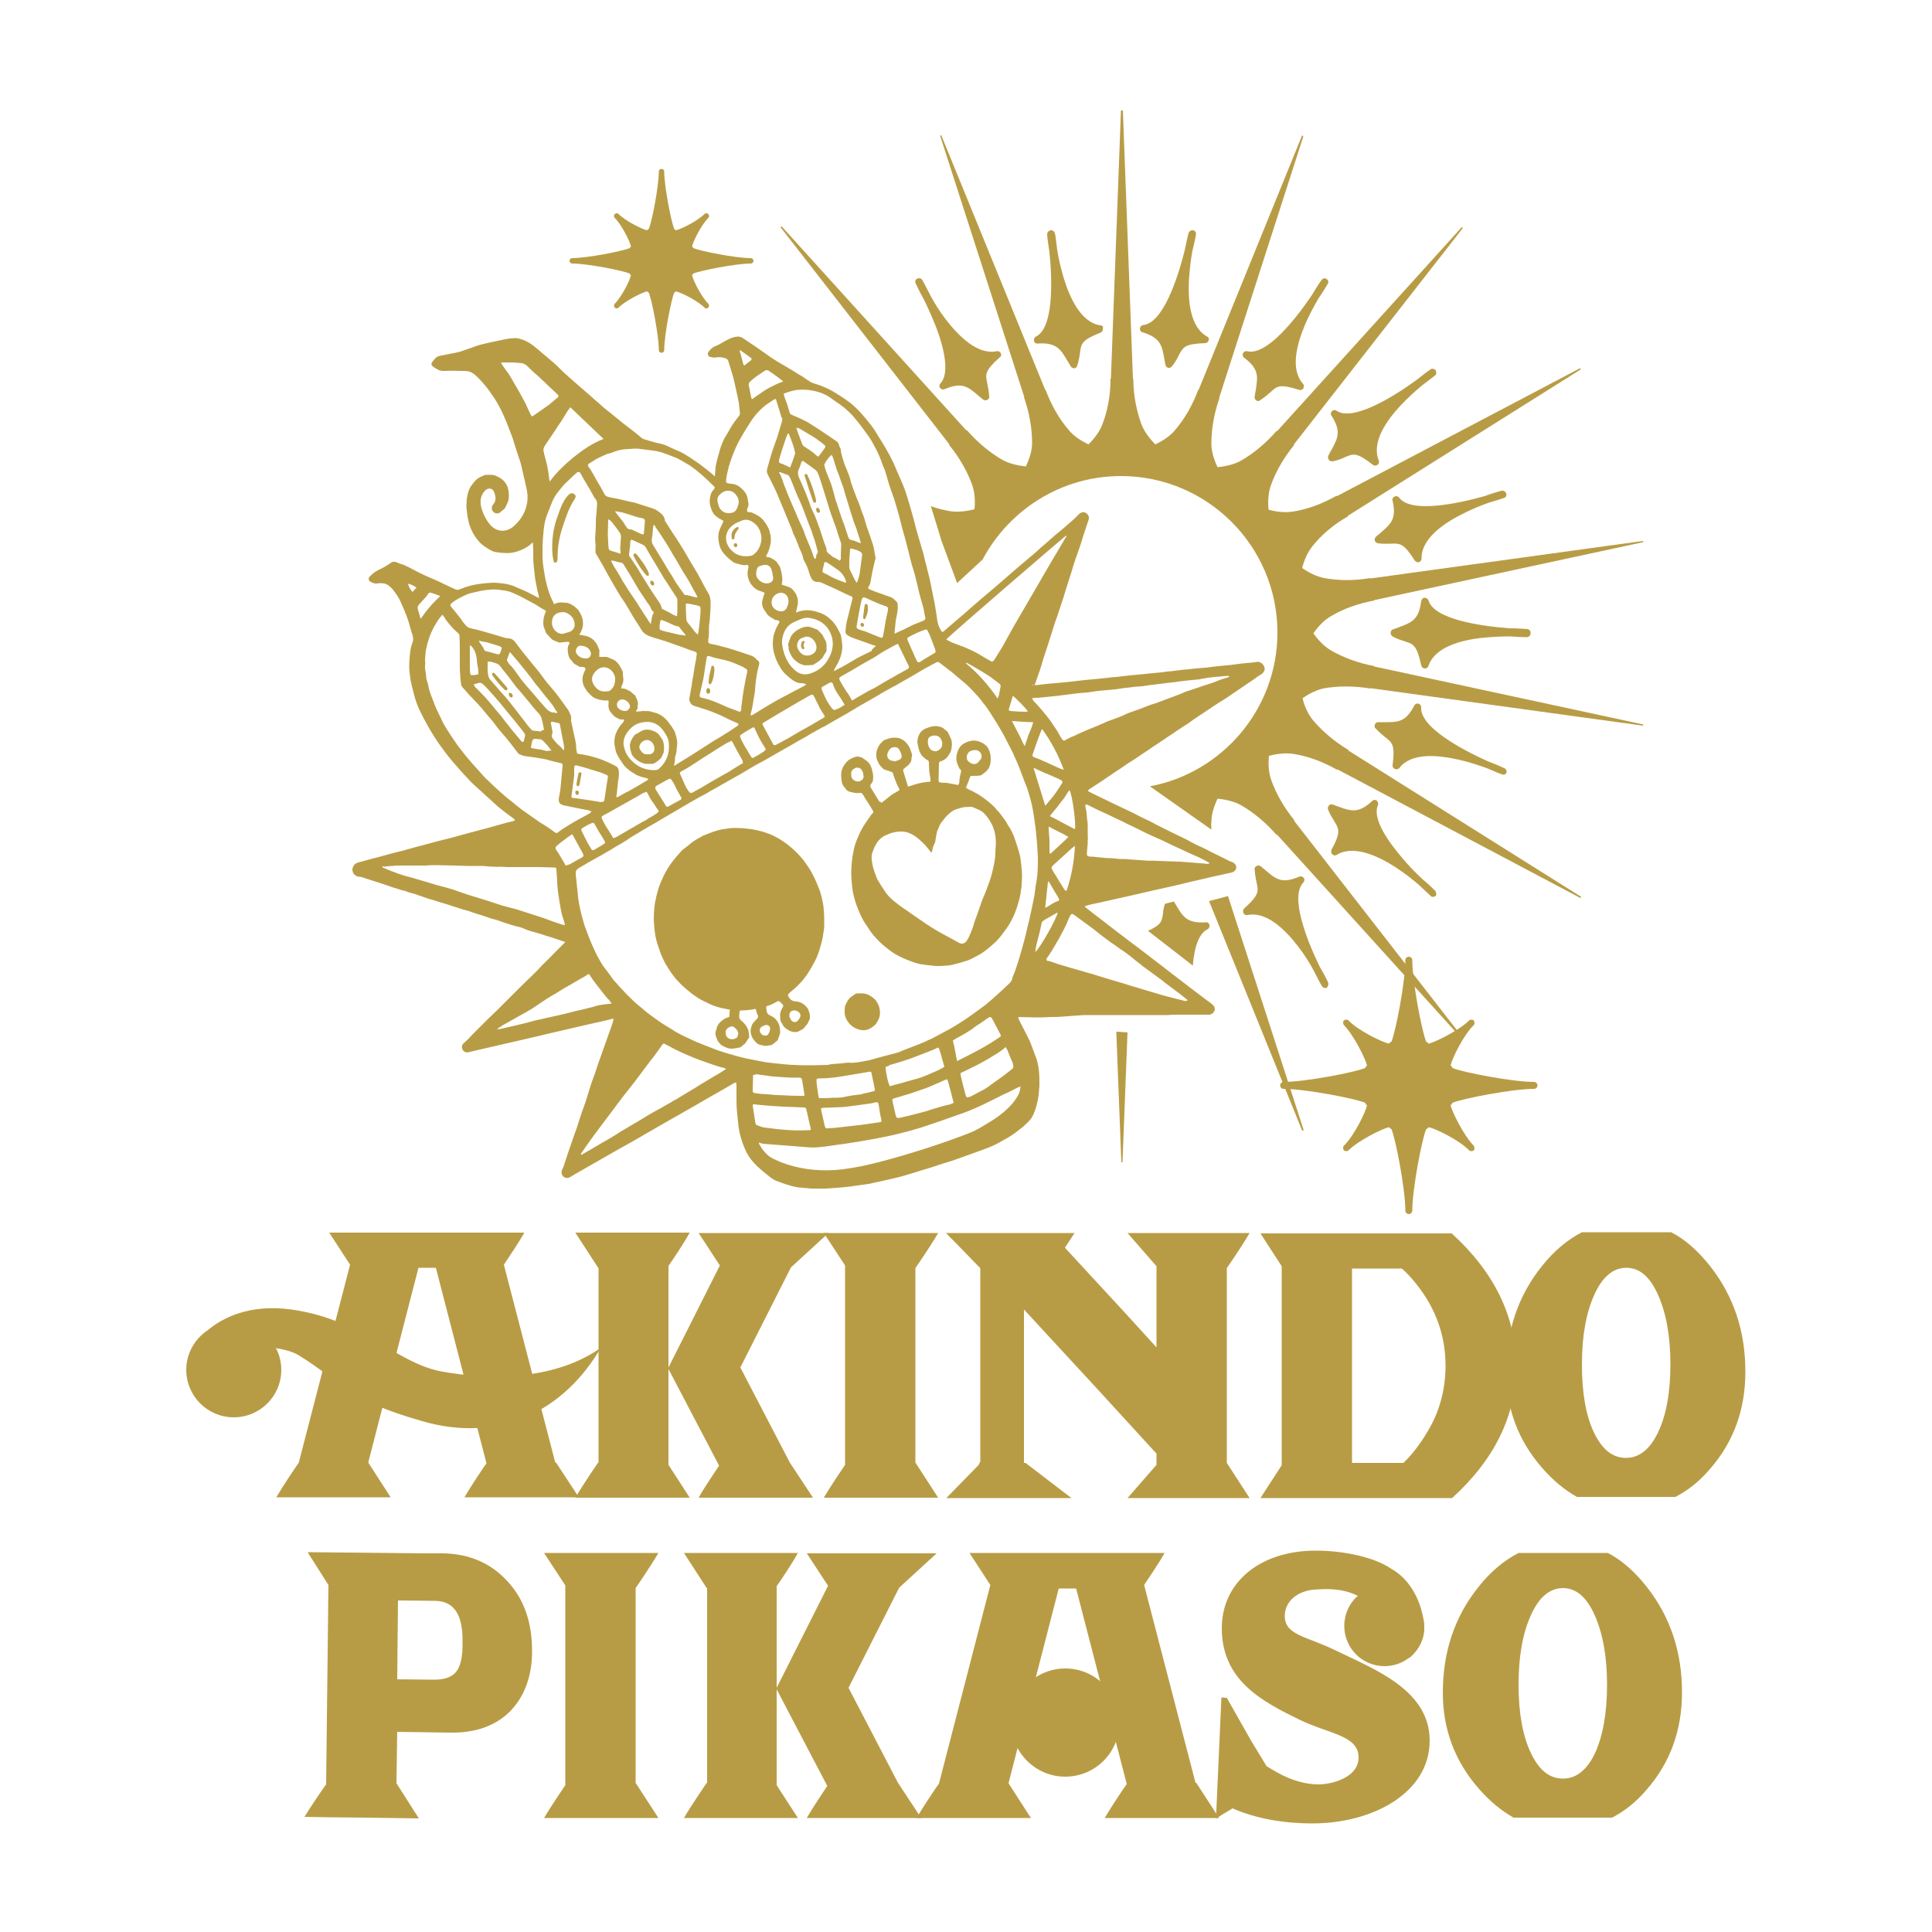 <?xml version="1.0" encoding="utf-8"?>
<!-- Generator: Adobe Illustrator 26.0.2, SVG Export Plug-In . SVG Version: 6.00 Build 0)  -->
<svg version="1.1" id="レイヤー_1" xmlns="http://www.w3.org/2000/svg" xmlns:xlink="http://www.w3.org/1999/xlink" x="0px"
	 y="0px" viewBox="0 0 500 500" style="enable-background:new 0 0 500 500;" xml:space="preserve">
<style type="text/css">
	.st0{fill:#B89C45;}
</style>
<g>
	<g>
		<path class="st0" d="M114.1,354.9c-11.9-2.3-20.1-13.4-38.7-16c-10.9-1.5-17.9,2.2-21.7,5.4c-3.3,2.2-5.5,6-5.5,10.2
			c0,6.8,5.5,12.3,12.3,12.3c6.8,0,12.3-5.5,12.3-12.3c0-2-0.5-4-1.4-5.6c2.5,0.4,4.6,1,6,1.9c11.5,7.1,11.9,11.3,31.9,17
			c20,5.8,36.7-2.7,46.2-19C143.2,357.5,126,357.1,114.1,354.9z"/>
		<g>
			<path class="st0" d="M236.9,328.2c0,0,3.8-5.5,5.9-9.1l0,0h-29.6l0,0l5.5,8.4v51.6c-1,1.5-3.8,5.6-5.5,8.5h5.5h18.2h5.9l-5.9-9.1
				h0L236.9,328.2L236.9,328.2z"/>
			<path class="st0" d="M317.5,328.2c0,0,3.8-5.5,5.9-9.1l0,0h-31.6l0,0l7.5,8.6v21l-8.2-9l-14.4-15.6l-1.1-1.2l2.5-3.8h-33.3l0,0
				l1.1,1.1v0.2h0.2l7.6,7.8v50l-0.4,0.9l-8.4,8.6h8.9H265h12.3l-11.9-9.1H265v-39.7l19.2,20.8l15.1,16.5v2.9l-7.5,8.6h7.5h18.2h5.9
				l-5.9-9.1h0L317.5,328.2L317.5,328.2z"/>
			<path class="st0" d="M375.7,319.2h-1.6h-18.4H342h-10.3h-5.5l5.5,8.5v51.5l-5.5,8.5h5.5H342h13.8h18.4h1.6
				c11-10,16.6-21.4,16.6-34.2C392.3,340.8,386.8,329.3,375.7,319.2z M366.7,332.5c4.9,6.2,7.4,13.2,7.4,20.9
				c0,5.7-1.3,10.9-3.8,15.6c-2.1,3.8-4.4,7-7.1,9.6h-13.3c0,0,0,0,0,0h0v-50.3h0c0,0,0,0,0,0h12.9
				C364.2,329.5,365.5,331,366.7,332.5z"/>
			<path class="st0" d="M143.9,378.5h-0.2l-13.3-51.2c1.1-1.7,3.8-5.6,5.3-8.3H85.2l5.4,8.3l-13.3,51.3c-0.7,0.9-3.9,5.7-5.8,8.9H75
				h18h8.1l-5.8-9l13-50.4h4.5l13.1,50.6c-0.8,1.1-3.9,5.7-5.7,8.8h8h17.9h3.7L143.9,378.5z"/>
			<path class="st0" d="M204.4,378.5l-12.8-24.6l13.1-25.9l9.7-8.9h-4h-29.6l5.5,8.4L173,353.9v-26.3c1-1.4,3.9-5.7,5.5-8.6h-29.6
				l5.9,9.1h0.1v50.4h-0.1c0,0-3.8,5.5-5.9,9.1h6H173h5.5l-5.5-8.5v-24.8l13.1,25c-1.1,1.7-3.8,5.6-5.3,8.3h4h5.6h18.7h1.3
				L204.4,378.5L204.4,378.5z"/>
		</g>
		<g>
			<path class="st0" d="M442.6,380.1c6.1-7,9.1-15.4,9.1-25.1c0-10.5-3-19.5-9.1-27.3c-3.1-3.9-6.4-6.9-10.1-8.8h-23.1
				c-3.7,1.9-7.2,4.8-10.3,8.7c-6.2,7.7-9.3,16.8-9.3,27.5c0,9.4,3.1,17.7,9.3,24.8c2.8,3.2,5.8,5.7,9,7.5h25.5
				C436.9,385.7,439.9,383.3,442.6,380.1z M429.1,370.7c-2.1,4.4-4.9,6.6-8.3,6.6c-3.5,0-6.2-2.2-8.3-6.6
				c-2.1-4.4-3.1-10.3-3.1-17.6c0-7.4,1.1-13.4,3.2-18c2.1-4.7,4.9-7,8.3-7c3.4,0,6.1,2.3,8.2,7c2.1,4.7,3.2,10.7,3.2,18
				C432.3,360.4,431.2,366.3,429.1,370.7z"/>
		</g>
	</g>
	<g>
		<path class="st0" d="M131.3,409.2c-4.3-4.7-9.9-7.1-16.7-7.2l-5.6,0l-29.4-0.3l0,0l5.4,8.5l-0.6,51.6c-1.1,1.5-3.9,5.6-5.6,8.4
			l5.5,0.1l0,0l10,0.1l14.1,0.2l-5.8-9.1l0,0l0.2-13.3l13.8,0.2c6.5,0.1,11.7-1.8,15.4-5.5c3.7-3.8,5.7-9,5.7-15.6
			C137.7,419.8,135.6,413.8,131.3,409.2z M118.1,432.6c-1.1,1.4-3,2.1-5.7,2.1l-9.6-0.1l0.2-20.4l9.7,0.1c4.8,0.1,7.1,3.6,7,10.5
			C119.8,428.6,119.2,431.2,118.1,432.6z"/>
		<circle class="st0" cx="275.7" cy="445.8" r="14"/>
		<path class="st0" d="M345.6,427.1c-7.6-3.7-13.1-3.9-13.1-8.9c0-4,3.6-6.5,7.6-6.8c2.7-0.2,7.1-0.5,11.3,1.6
			c-2.2,1.9-3.5,4.7-3.5,7.8c0,5.8,4.7,10.4,10.4,10.4c2.4,0,4.6-0.8,6.4-2.2l0,0.1c0,0,3.5-2.5,3.9-7.1c0-0.1,0-0.2,0-0.3
			c0,0,0,0,0,0c0,0,0,0,0,0c0-0.3,0-0.5,0-0.8c0-0.8-0.1-1.6-0.3-2.3c-0.8-4.4-3.3-9.9-8.4-12.7c-4.1-2.8-11.9-4.6-19.4-4.6
			c-14.3,0-24.3,8.1-24.3,20.1c0,13.7,10.8,19.1,20.2,23.7c7.4,3.6,15.2,4,15.2,9.7c0,5.3-7,7-10.4,7c-3.2,0-6.9-1-10.5-3
			c-1.1-0.6-2-1.2-2.9-1.7l-3.9-6.4l-6.4-11.3l-1.4-0.1l-1.4,31.3l4.3-2.6c6.3,2.8,13.7,3.9,20.6,3.9c15.8,0,30.4-8,30.4-21.4
			C370,437.4,355.9,432.1,345.6,427.1z"/>
		<path class="st0" d="M309.6,461.4h-0.2l-13.3-51.2c1.1-1.7,3.8-5.6,5.3-8.3h-50.5l5.4,8.3L243,461.6c-0.7,0.9-3.9,5.7-5.8,8.9h3.5
			h18h8.1l-5.8-9l13-50.4h4.5l13.1,50.6c-0.8,1.1-3.9,5.7-5.7,8.8h8h17.9h3.7L309.6,461.4z"/>
		<g>
			<path class="st0" d="M426.2,463.1c6.1-7,9.1-15.4,9.1-25.1c0-10.5-3-19.5-9.1-27.3c-3.1-3.9-6.4-6.9-10.1-8.8h-23.1
				c-3.7,1.9-7.2,4.8-10.3,8.7c-6.2,7.7-9.3,16.8-9.3,27.5c0,9.4,3.1,17.7,9.3,24.8c2.8,3.2,5.8,5.7,9,7.5h25.5
				C420.5,468.7,423.5,466.3,426.2,463.1z M412.8,453.7c-2.1,4.4-4.9,6.6-8.3,6.6c-3.5,0-6.2-2.2-8.3-6.6S393,443.4,393,436
				c0-7.4,1.1-13.4,3.2-18c2.1-4.7,4.9-7,8.3-7c3.4,0,6.1,2.3,8.2,7c2.1,4.7,3.2,10.7,3.2,18C415.9,443.4,414.8,449.3,412.8,453.7z"
				/>
		</g>
		<path class="st0" d="M164.5,461.4V411h0c0,0,3.8-5.5,5.9-9.1h-29.6l5.5,8.4V462c-1,1.5-3.8,5.6-5.5,8.5h5.5h18.2h5.9L164.5,461.4
			L164.5,461.4z"/>
		<path class="st0" d="M232.4,461.4l-12.8-24.6l13.1-25.9l9.7-8.9h-4h-29.6l5.5,8.4L201,436.8v-26.3c1-1.4,3.9-5.7,5.5-8.6H177
			l5.9,9.1h0.1v50.4h-0.1c0,0-3.8,5.5-5.9,9.1h6H201h5.5l-5.5-8.5v-24.8l13.1,25c-1.1,1.7-3.8,5.6-5.3,8.3h4h5.6h18.7h1.3
			L232.4,461.4L232.4,461.4z"/>
	</g>
	<path class="st0" d="M194.3,66.8c-3.9,0-13-1.8-14.9-2.6c0,0,0-0.1,0-0.1c-0.1-0.1-0.2-0.3-0.3-0.3c0.3-1.4,2.4-5.6,4.2-7.4
		c0.1-0.1,0.2-0.3,0.2-0.5c0-0.2-0.1-0.4-0.2-0.5c-0.3-0.3-0.7-0.3-1,0c-1.8,1.8-6,3.9-7.4,4.2c-0.1-0.1-0.2-0.2-0.3-0.3
		c0,0-0.1,0-0.1,0c-0.8-1.9-2.6-11.1-2.6-14.9c0-0.4-0.3-0.7-0.7-0.7c-0.4,0-0.7,0.3-0.7,0.7c0,3.9-1.8,13-2.6,14.9c0,0-0.1,0-0.1,0
		c-0.1,0.1-0.3,0.2-0.3,0.3c-1.4-0.3-5.6-2.4-7.4-4.2c-0.3-0.3-0.7-0.3-1,0c-0.1,0.1-0.2,0.3-0.2,0.5c0,0.2,0.1,0.4,0.2,0.5
		c1.8,1.8,3.9,6,4.2,7.4c-0.1,0.1-0.2,0.2-0.3,0.3c0,0,0,0.1,0,0.1c-1.9,0.8-11.1,2.6-14.9,2.6c-0.4,0-0.7,0.3-0.7,0.7
		c0,0.4,0.3,0.7,0.7,0.7c3.9,0,13,1.8,14.9,2.6c0,0,0,0.1,0,0.1c0.1,0.1,0.2,0.3,0.3,0.3c-0.3,1.4-2.4,5.6-4.2,7.4
		c-0.1,0.1-0.2,0.3-0.2,0.5c0,0.2,0.1,0.4,0.2,0.5c0.3,0.3,0.7,0.3,1,0c1.8-1.8,6-3.9,7.4-4.2c0.1,0.1,0.2,0.2,0.3,0.3
		c0,0,0.1,0,0.1,0c0.8,1.9,2.6,11.1,2.6,14.9c0,0.4,0.3,0.7,0.7,0.7c0.4,0,0.7-0.3,0.7-0.7c0-3.9,1.8-13,2.6-14.9c0,0,0.1,0,0.1,0
		c0.1-0.1,0.3-0.2,0.3-0.3c1.4,0.3,5.6,2.4,7.4,4.2c0.3,0.3,0.7,0.3,1,0c0.1-0.1,0.2-0.3,0.2-0.5c0-0.2-0.1-0.4-0.2-0.5
		c-1.8-1.8-3.9-6-4.2-7.4c0.1-0.1,0.2-0.2,0.3-0.3c0,0,0-0.1,0-0.1c1.9-0.8,11.1-2.6,14.9-2.6c0.4,0,0.7-0.3,0.7-0.7
		C195,67.1,194.7,66.8,194.3,66.8z"/>
	<g>
		<g>
			<path class="st0" d="M284.8,84.2c-5-0.7-7.9-7-9.5-12.2c-0.8-2.7-1.4-5.3-1.7-7.4c-0.3-2.4-0.5-4.1-0.6-4.2
				c-0.1-0.5-0.6-0.9-1.1-0.8c-0.5,0.1-0.9,0.5-0.9,1.1c0,0.3,0.2,2.1,0.6,4.6c0.8,7.8,1,19.6-3.5,21.8c-0.4,0.2-0.6,0.7-0.5,1.1
				c0.1,0.5,0.5,0.8,1,0.7c4.8-0.3,5.9,1.5,7.6,4.4c0.3,0.5,0.6,1,0.9,1.5c0.2,0.3,0.5,0.5,0.8,0.5c0,0,0.1,0,0.1,0
				c0.4,0,0.7-0.3,0.8-0.7c0.4-1.3,0.6-2.4,0.7-3.3c0.3-2.3,0.4-3.3,5.3-5.2c0.4-0.2,0.7-0.6,0.6-1
				C285.6,84.6,285.3,84.2,284.8,84.2z"/>
			<path class="st0" d="M259,91.4c-0.2-0.4-0.6-0.6-1.1-0.5c-4.9,1-9.8-3.9-13.1-8.2c-1.7-2.2-3.1-4.5-4.1-6.4
				c-1.1-2.2-1.9-3.7-2-3.8c-0.3-0.5-0.8-0.6-1.3-0.4c-0.5,0.2-0.7,0.8-0.4,1.3c0.1,0.2,0.8,1.8,2,3.9c1,2,2.1,4.5,3.2,7.2
				c2.8,7.3,3.2,12.6,1.2,14.7c-0.3,0.3-0.4,0.9-0.1,1.2c0.3,0.4,0.8,0.5,1.2,0.3c4.5-1.9,6-0.6,8.6,1.6c0.4,0.4,0.9,0.7,1.3,1.1
				c0.2,0.1,0.4,0.2,0.6,0.2c0.2,0,0.3,0,0.5-0.1c0.3-0.2,0.6-0.5,0.5-0.9c-0.1-1.4-0.3-2.5-0.5-3.4c-0.5-2.3-0.7-3.2,3.2-6.7
				C259.1,92.3,259.2,91.8,259,91.4z"/>
			<path class="st0" d="M343.7,254.2c-0.1-0.2-0.9-1.9-2.2-4.1c-3.4-7-7.7-18.1-4.2-21.7c0.3-0.3,0.4-0.9,0.1-1.2
				c-0.3-0.4-0.8-0.5-1.2-0.3c-4.5,1.9-6,0.6-8.6-1.6c-0.4-0.4-0.9-0.7-1.3-1.1c-0.3-0.2-0.7-0.3-1.1-0.1c-0.3,0.2-0.6,0.5-0.5,0.9
				c0.1,1.4,0.3,2.5,0.5,3.4c0.5,2.3,0.7,3.2-3.2,6.7c-0.3,0.3-0.4,0.8-0.2,1.2c0.2,0.4,0.6,0.6,1.1,0.5c4.9-1,9.8,3.9,13.1,8.2
				c1.7,2.2,3.1,4.5,4.1,6.4c1.1,2.2,1.9,3.7,2,3.8c0.2,0.3,0.5,0.5,0.9,0.5c0.2,0,0.3,0,0.4-0.1
				C343.7,255.3,343.9,254.7,343.7,254.2z"/>
			<path class="st0" d="M371.4,230.5c-0.2-0.2-1.4-1.4-3.3-3c-1.6-1.5-3.6-3.5-5.4-5.7c-5.1-6-7.3-10.7-6.1-13.4
				c0.2-0.4,0-0.9-0.3-1.2c-0.4-0.3-0.9-0.2-1.2,0.1c-3.5,3.3-5.5,2.6-8.6,1.5c-0.5-0.2-1.1-0.4-1.6-0.6c-0.4-0.1-0.8,0-1,0.3
				c-0.3,0.3-0.3,0.7-0.2,1c0.5,1.3,1.1,2.2,1.6,3c1.2,2,1.8,2.8-0.7,7.4c-0.2,0.4-0.1,0.9,0.2,1.2c0.3,0.3,0.8,0.4,1.2,0.1
				c4.3-2.6,10.6,0.3,15.1,3.2c2.3,1.5,4.5,3.2,6.1,4.6c1.8,1.7,3,2.8,3.1,2.9c0.2,0.2,0.4,0.2,0.6,0.2c0.3,0,0.5-0.1,0.7-0.3
				C371.8,231.5,371.7,230.9,371.4,230.5z"/>
			<path class="st0" d="M389.3,198.8c-0.2-0.1-1.9-0.9-4.3-1.8c-7.1-3.2-17.5-8.9-17.2-13.9c0-0.5-0.3-0.9-0.7-1
				c-0.5-0.1-0.9,0.1-1.1,0.5c-2.2,4.3-4.2,4.3-7.6,4.3c-0.5,0-1.1,0-1.7,0c-0.4,0-0.7,0.2-0.9,0.6c-0.1,0.4-0.1,0.8,0.2,1
				c0.9,1,1.8,1.7,2.5,2.3c1.8,1.4,2.6,2,1.9,7.2c-0.1,0.4,0.2,0.9,0.6,1c0.4,0.2,0.9,0.1,1.2-0.3c3.1-4,10-3.3,15.3-2.1
				c2.7,0.6,5.3,1.5,7.3,2.2c2.3,1,3.8,1.6,3.9,1.6c0.1,0,0.2,0.1,0.3,0.1c0.4,0,0.8-0.2,0.9-0.6C390,199.6,389.8,199,389.3,198.8z"
				/>
			<path class="st0" d="M395.3,162.8c-0.3,0-2.1-0.2-4.7-0.2c-7.8-0.6-19.5-2.4-20.9-7.2c-0.1-0.4-0.6-0.7-1-0.7
				c-0.5,0-0.8,0.4-0.9,0.9c-0.6,4.8-2.5,5.5-5.7,6.7c-0.5,0.2-1.1,0.4-1.6,0.6c-0.4,0.1-0.6,0.5-0.6,0.9c0,0.4,0.2,0.7,0.5,0.9
				c1.2,0.7,2.3,1,3.2,1.3c2.2,0.7,3.1,1,4.2,6.2c0.1,0.4,0.5,0.8,0.9,0.8c0,0,0,0,0.1,0c0.4,0,0.8-0.3,0.9-0.7
				c1.6-4.8,8.3-6.6,13.6-7.2c2.8-0.3,5.5-0.4,7.6-0.4c2.5,0.2,4.1,0.2,4.2,0.2c0.5,0,1-0.4,1-0.9
				C396.2,163.3,395.8,162.9,395.3,162.8z"/>
			<path class="st0" d="M389.8,127.7c-0.2-0.5-0.7-0.8-1.2-0.7c-0.3,0.1-2,0.5-4.4,1.4c-7.5,2.1-19.1,4.4-22.1,0.4
				c-0.3-0.4-0.8-0.5-1.2-0.3c-0.4,0.2-0.7,0.7-0.5,1.1c1.1,4.7-0.5,6-3,8.2c-0.4,0.4-0.9,0.7-1.3,1.1c-0.3,0.3-0.4,0.7-0.3,1
				c0.1,0.4,0.4,0.6,0.8,0.7c1.4,0.2,2.5,0.1,3.4,0.1c2.3-0.1,3.3-0.1,6.1,4.3c0.2,0.3,0.5,0.5,0.8,0.5c0.1,0,0.2,0,0.3,0
				c0.4-0.1,0.7-0.5,0.7-1c-0.1-5,5.6-9,10.4-11.4c2.5-1.3,5-2.3,7-3c2.4-0.7,3.9-1.2,4.1-1.3C389.7,128.7,390,128.2,389.8,127.7z"
				/>
			<path class="st0" d="M371.5,95.8c-0.3-0.4-0.9-0.5-1.3-0.2c-0.2,0.1-1.7,1.2-3.7,2.8c-6.3,4.6-16.5,10.7-20.6,7.9
				c-0.4-0.3-0.9-0.2-1.2,0.1c-0.3,0.3-0.4,0.8-0.1,1.2c2.6,4.1,1.6,5.8,0,8.8c-0.3,0.5-0.6,1-0.8,1.5c-0.2,0.3-0.1,0.8,0.1,1.1
				c0.2,0.3,0.6,0.4,1,0.4c1.4-0.3,2.4-0.7,3.2-1.1c2.2-0.9,3-1.3,7.2,2c0.2,0.1,0.4,0.2,0.6,0.2c0.2,0,0.4-0.1,0.6-0.2
				c0.4-0.3,0.5-0.7,0.3-1.2c-1.9-4.7,2.1-10.4,5.8-14.3c1.9-2,3.9-3.8,5.6-5.2c2-1.5,3.3-2.5,3.4-2.6
				C371.7,96.8,371.8,96.2,371.5,95.8z"/>
			<path class="st0" d="M343.3,72.2c-0.4-0.3-1-0.2-1.3,0.3c-0.2,0.2-1.2,1.7-2.5,3.9c-4.4,6.5-11.8,15.7-16.7,14.5
				c-0.5-0.1-0.9,0.1-1.1,0.5c-0.2,0.4-0.1,0.9,0.3,1.2c3.9,2.9,3.5,4.9,3,8.3c-0.1,0.5-0.2,1.1-0.3,1.7c-0.1,0.4,0.1,0.8,0.4,1
				c0.2,0.1,0.3,0.2,0.5,0.2c0.2,0,0.4-0.1,0.5-0.2c1.2-0.8,2-1.5,2.7-2.1c1.7-1.6,2.4-2.2,7.4-0.6c0.4,0.1,0.9,0,1.1-0.4
				c0.2-0.4,0.2-0.9-0.1-1.2c-3.4-3.8-1.5-10.5,0.6-15.4c1.1-2.6,2.4-4.9,3.5-6.8c1.4-2,2.2-3.5,2.3-3.6
				C343.9,73,343.8,72.5,343.3,72.2z"/>
			<path class="st0" d="M312.4,87.1c-4.4-2.4-5-9.3-4.7-14.7c0.2-2.8,0.5-5.5,0.9-7.5c0.6-2.4,0.9-4,0.9-4.2c0.1-0.5-0.2-1-0.7-1.1
				c-0.5-0.1-1,0.2-1.2,0.7c-0.1,0.3-0.5,2-1,4.5c-1.9,7.6-5.7,18.8-10.7,19.3c-0.5,0.1-0.8,0.4-0.9,0.9c0,0.5,0.2,0.9,0.7,1
				c4.6,1.4,5,3.4,5.6,6.7c0.1,0.5,0.2,1.1,0.3,1.7c0.1,0.4,0.4,0.7,0.7,0.8c0.1,0,0.1,0,0.2,0c0.3,0,0.6-0.1,0.8-0.4
				c0.9-1.1,1.4-2.1,1.8-2.9c1.1-2.1,1.5-2.9,6.8-3.1c0.4,0,0.8-0.3,0.9-0.8C313,87.8,312.8,87.3,312.4,87.1z"/>
			<g>
				<path class="st0" d="M301,236.3c-0.3,2.1-0.4,3-3.9,4.6l11.6,9c0.4-5.1,1.7-8.4,3.8-9.4c0.4-0.2,0.6-0.7,0.5-1.1
					c-0.1-0.5-0.5-0.8-1-0.7c-4.8,0.3-5.9-1.5-7.6-4.4c-0.2-0.3-0.4-0.7-0.6-1l-2.3,0.6C301.2,234.8,301,235.6,301,236.3z"/>
			</g>
		</g>
		<g>
			<polygon class="st0" points="312.9,233.2 337,292.6 337.4,292.5 317.8,231.9 			"/>
			<polygon class="st0" points="290.2,300.8 290.5,300.8 291.8,267.2 288.9,267 			"/>
			<path class="st0" d="M354.7,178.2l0-0.1l70.5,9.7l0.1-0.3l-69.6-15l0-0.1c-4.2-0.8-8-2.2-11.3-4.1c-1.8-1.1-3.3-2.7-4.5-4.4
				c1.2-1.7,2.7-3.4,4.5-4.4c3.3-2,7.1-3.3,11.3-4.1l0-0.1l69.6-15l-0.1-0.3l-70.5,9.7l0-0.1c-4.2,0.7-8.2,0.7-12,0
				c-2-0.4-4-1.4-5.7-2.6c0.5-2,1.4-4.1,2.7-5.7c2.4-3,5.5-5.6,9.2-7.7l-0.1-0.1l60.3-37.9l-0.2-0.3L346,128.4l-0.1-0.1
				c-3.7,2.1-7.5,3.5-11.3,4.1c-2,0.3-4.2,0.1-6.3-0.5c-0.2-2.1-0.1-4.3,0.6-6.3c1.3-3.6,3.3-7.1,6-10.4l-0.1-0.1L378.6,59l-0.3-0.2
				l-47.8,52.8l-0.1-0.1c-2.8,3.2-5.9,5.8-9.2,7.7c-1.8,1-4,1.5-6.1,1.7c-0.9-1.9-1.6-4-1.6-6.1c0-3.8,0.7-7.8,2.1-11.8l-0.1,0
				l21.8-67.7L337,35l-26.8,65.9l-0.1,0c-1.5,4-3.5,7.5-6,10.4c-1.3,1.6-3.2,2.8-5.1,3.7c-1.5-1.5-2.8-3.2-3.6-5.2
				c-1.3-3.6-2.1-7.6-2.1-11.8h-0.1l-2.6-69.4l-0.5,0l-2.6,69.4h-0.1c0,4.2-0.7,8.2-2.1,11.8c-0.7,1.9-2.1,3.7-3.6,5.2
				c-1.9-0.9-3.8-2.1-5.1-3.7c-2.5-2.9-4.5-6.4-6-10.4l-0.1,0L243.6,35l-0.3,0.1l21.8,67.7l-0.1,0c1.4,4,2.1,8,2.1,11.8
				c0,2.1-0.7,4.2-1.6,6.1c-2.1-0.2-4.3-0.7-6.1-1.7c-3.3-1.9-6.4-4.5-9.2-7.7l-0.1,0.1l-47.8-52.8l-0.3,0.2l43.7,56.2l-0.1,0.1
				c2.7,3.3,4.7,6.8,6,10.4c0.7,2,0.8,4.2,0.6,6.3c-2,0.5-4.2,0.8-6.3,0.5c-1.7-0.3-3.3-0.7-5-1.3c1.4,4.4,2.7,8.8,2.7,8.8l4.1,11.1
				l6.6-6.1c6.8-12.8,20.3-21.6,35.8-21.6c22.3,0,40.5,18.1,40.5,40.5c0,19.8-14.3,36.3-33,39.8l15.9,11.2c0-0.6-0.1-1.3,0-1.9
				c0-2.1,0.7-4.2,1.6-6.1c2.1,0.2,4.3,0.7,6.1,1.7c3.3,1.9,6.4,4.5,9.2,7.7l0.1-0.1l47.8,52.8l0.3-0.2l-43.7-56.2l0.1-0.1
				c-2.7-3.3-4.7-6.8-6-10.4c-0.7-2-0.8-4.2-0.6-6.3c2-0.5,4.2-0.8,6.3-0.5c3.8,0.6,7.6,2,11.3,4.1l0.1-0.1l62.9,33.3l0.2-0.3
				l-60.3-37.9l0.1-0.1c-3.7-2.2-6.7-4.8-9.2-7.7c-1.3-1.6-2.2-3.6-2.7-5.7c1.7-1.2,3.7-2.2,5.7-2.6
				C346.5,177.5,350.5,177.5,354.7,178.2z"/>
		</g>
	</g>
	<g>
		<path class="st0" d="M267.2,177.4c0.5-0.1,0.8-0.1,1.1-0.1c1.6-0.2,3.2-0.4,4.9-0.5c1.4-0.1,2.7-0.3,4.1-0.4
			c1.1-0.1,2.2-0.3,3.4-0.4c1-0.1,2.1-0.2,3.2-0.3c1-0.1,1.9-0.2,2.9-0.3c0.7-0.1,1.4-0.2,2.1-0.2c1.1-0.1,2.2-0.3,3.4-0.4
			c1-0.1,2.1-0.2,3.2-0.3c1-0.1,2-0.2,2.9-0.3c1.2-0.1,2.4-0.2,3.6-0.4c0.4,0,0.8-0.1,1.2-0.1c1.5-0.2,3-0.4,4.5-0.5
			c1.4-0.2,2.9-0.3,4.3-0.4c1.1-0.1,2.1-0.3,3.2-0.4c1-0.1,2.1-0.2,3.2-0.3c1-0.1,2.1-0.3,3.1-0.4c1.1-0.1,2.1-0.2,3.2-0.3
			c0.2,0,0.4-0.1,0.5-0.1c1.1-0.2,2.2,0.9,2.1,2c-0.1,0.4-0.3,0.7-0.6,1c-0.6,0.4-1.3,0.8-1.9,1.3c-1.8,1.2-3.5,2.4-5.3,3.6
			c-1.3,0.9-2.6,1.8-4,2.6c-1.1,0.7-2.2,1.5-3.3,2.2c-1.1,0.7-2.2,1.5-3.3,2.2c-0.7,0.5-1.3,1-2,1.4c-0.8,0.5-1.5,1-2.3,1.5
			c-1.1,0.8-2.3,1.5-3.4,2.3c-1,0.7-2,1.3-3,2c-1.1,0.8-2.3,1.5-3.4,2.3c-1,0.7-2,1.3-3.1,2c-1.1,0.8-2.2,1.5-3.4,2.3
			c-1,0.7-2.1,1.4-3.1,2.1c-1.1,0.7-2.1,1.4-3.2,2.1c-0.2,0.1-0.3,0.3-0.5,0.5c0.8,0.4,1.5,0.8,2.2,1.1c1.4,0.7,2.7,1.3,4.1,2
			c1.3,0.6,2.5,1.2,3.8,1.8c1.3,0.6,2.5,1.2,3.8,1.9c1.3,0.6,2.6,1.2,3.8,1.9c1.2,0.6,2.4,1.2,3.6,1.8c1,0.5,1.9,0.9,2.9,1.4
			c0.8,0.4,1.7,0.8,2.5,1.3c1,0.5,1.9,1,2.9,1.4c0.9,0.4,1.7,0.9,2.6,1.3c0.9,0.5,1.9,0.9,2.8,1.4c0.4,0.2,0.8,0.4,1.2,0.6
			c0.4,0.2,0.8,0.4,1.2,0.5c1.1,0.5,1.4,1.6,0.6,2.3c-0.2,0.2-0.4,0.3-0.7,0.4c-1.7,0.4-3.3,0.7-5,1.1c-1.7,0.4-3.5,0.8-5.2,1.2
			c-1.7,0.4-3.4,0.8-5,1.2c-1.8,0.4-3.6,0.8-5.4,1.2c-1.7,0.4-3.5,0.8-5.2,1.2c-1.3,0.3-2.7,0.6-4,0.9c-1.3,0.3-2.7,0.6-4,0.9
			c-0.9,0.2-1.9,0.4-2.8,0.6c-0.2,0.1-0.5,0.1-0.7,0.2c-0.2,0.1-0.5,0.1-0.8,0.3c0.5,0.4,0.8,0.7,1.1,0.9c1.6,1.3,3.3,2.5,4.9,3.8
			c1.7,1.3,3.4,2.6,5.1,3.9c2.4,1.8,4.8,3.6,7.1,5.4c1.9,1.4,3.7,2.9,5.6,4.3c2.6,2,5.3,4.1,8,6.1c0.4,0.3,0.9,0.6,1.3,1
			c0.5,0.4,0.7,1,0.5,1.6c-0.3,0.6-0.8,1-1.5,1c-1.5,0-3.1,0-4.6,0c-1,0-2,0-3,0c-1,0-2,0-3,0.1c-1,0-2,0-3,0c-1,0-2,0-3,0
			c-1.1,0-2.2,0-3.2,0c-1,0-2,0-3,0c-1,0-1.9,0-2.9,0c-0.6,0-1.1,0-1.7,0c-1.1,0-2.3,0-3.4,0c-1,0-2,0-3,0.1
			c-1.4,0.1-2.7,0.2-4.1,0.3c-1,0.1-2,0.1-3,0.1c-0.7,0-1.5,0.1-2.2,0.1c-0.7,0-1.4,0-2.1,0c-1.3,0-2.6-0.1-3.9-0.1
			c-0.1,0-0.1,0.1-0.2,0.1c0.1,0.2,0.1,0.4,0.2,0.6c0.8,1.6,1.6,3.1,2.4,4.7c0.5,0.9,0.8,1.9,1.2,2.9c0.3,0.9,0.7,1.8,1,2.7
			c0.3,1,0.5,2.1,0.6,3.2c0.1,1.2,0.1,2.4,0.1,3.6c0,0.4-0.1,0.8-0.1,1.2c-0.1,1.4-0.3,2.7-0.7,4.1c-0.4,1.3-0.8,2.6-1.7,3.6
			c-0.4,0.5-0.9,0.9-1.4,1.4c-0.3,0.3-0.7,0.6-1.1,0.9c-1.3,1.1-2.7,2-4.2,2.8c-0.9,0.5-1.7,1-2.6,1.4c-0.9,0.4-1.8,0.8-2.7,1.1
			c-1.7,0.6-3.3,1.2-5,1.8c-1.5,0.5-2.9,1.1-4.4,1.5c-1.7,0.5-3.3,1.1-5,1.6c-2,0.6-3.9,1.2-5.9,1.8c-1.7,0.5-3.5,0.9-5.3,1.3
			c-1.4,0.3-2.7,0.6-4.1,0.9c-1.4,0.2-2.9,0.4-4.3,0.6c-1.3,0.2-2.6,0.3-3.8,0.4c-1,0.1-2,0.1-3,0.2c-1,0-2.1,0-3.1,0
			c-0.5,0-1.1,0-1.6-0.1c-1-0.1-2-0.1-3-0.3c-0.6-0.1-1.3-0.3-1.9-0.5c-1.1-0.3-2.1-0.7-3.2-1.1c-0.5-0.2-1-0.5-1.4-0.8
			c-1.6-1.3-3.2-2.5-4.6-4.1c-0.8-0.9-1.4-1.8-1.9-2.9c-1.1-2.4-1.8-4.8-2-7.5c-0.1-1-0.2-2-0.3-3c-0.1-1.2-0.1-2.5-0.1-3.7
			c0-0.9,0-1.9,0-2.8c0-0.2-0.1-0.4-0.1-0.7c-0.3,0.1-0.5,0.2-0.7,0.3c-3.2,1.9-6.5,3.7-9.7,5.6c-3.3,1.9-6.7,3.8-10,5.7
			c-3.3,1.9-6.5,3.8-9.8,5.6c-3.7,2.1-7.5,4.3-11.2,6.4c-0.5,0.3-1,0.6-1.5,0.9c-0.7,0.4-1.3,0.3-1.8-0.1c-0.5-0.5-0.6-1.2-0.3-1.8
			c0.3-0.6,0.5-1.2,0.7-1.9c0.3-0.9,0.6-1.8,0.9-2.7c0.4-1.1,0.7-2.1,1.1-3.2c0.2-0.6,0.4-1.1,0.6-1.7c0.2-0.5,0.3-0.9,0.5-1.4
			c0.4-1.3,0.9-2.7,1.3-4c0.5-1.4,1-2.7,1.4-4.1c0.3-1,0.6-1.9,0.9-2.9c0.3-1,0.7-1.9,1-2.8c0.3-1,0.7-2,1-3
			c0.3-0.8,0.6-1.7,0.9-2.5c0.2-0.6,0.4-1.2,0.6-1.7c0.5-1.5,1.1-3,1.6-4.5c0.3-0.8,0.6-1.7,0.8-2.6c-0.5-0.1-0.8,0.1-1.2,0.2
			c-1.8,0.4-3.5,0.8-5.3,1.2c-1.7,0.4-3.5,0.8-5.2,1.2c-1.6,0.4-3.1,0.7-4.7,1.1c-1.7,0.4-3.4,0.8-5.1,1.2c-1.7,0.4-3.5,0.8-5.2,1.2
			c-1.7,0.4-3.5,0.8-5.2,1.2c-1.9,0.4-3.8,0.9-5.6,1.3c-0.7,0.2-1.3-0.1-1.6-0.7c-0.3-0.6-0.2-1.2,0.4-1.7c0.8-0.7,1.5-1.4,2.2-2.2
			c0.7-0.7,1.4-1.4,2.1-2.1c0.7-0.7,1.5-1.5,2.2-2.2c0.7-0.6,1.3-1.3,2-1.9c0.7-0.7,1.4-1.4,2.1-2.1c0.4-0.4,0.8-0.8,1.2-1.2
			c1.1-1.1,2.2-2.2,3.3-3.3c1-1,2-1.9,3-2.9c0.7-0.7,1.4-1.4,2-2.1c1-1,2-1.9,2.9-2.9c1-1,1.9-1.9,2.9-2.9c0.1-0.1,0.2-0.2,0.3-0.3
			c-0.3-0.1-0.4-0.2-0.6-0.2c-1.4-0.5-2.9-1-4.3-1.4c-1.4-0.5-2.9-0.9-4.3-1.3c-0.6-0.2-1.2-0.4-1.8-0.7c-0.5-0.2-0.9-0.3-1.4-0.4
			c-0.6-0.2-1.2-0.3-1.8-0.5c-0.6-0.2-1.2-0.4-1.8-0.6c-0.5-0.2-1-0.3-1.4-0.5c-0.6-0.2-1.2-0.3-1.8-0.5c-0.6-0.2-1.2-0.4-1.8-0.6
			c-0.5-0.2-1.1-0.4-1.6-0.5c-0.8-0.3-1.6-0.5-2.3-0.8c-0.6-0.2-1.2-0.3-1.8-0.5c-0.6-0.2-1.3-0.4-1.9-0.6c-0.6-0.2-1.2-0.4-1.8-0.6
			c-0.6-0.2-1.1-0.3-1.7-0.5c-0.7-0.2-1.5-0.5-2.2-0.7c-0.5-0.1-0.9-0.3-1.4-0.4c-1-0.4-2.1-0.7-3.1-1.1c-0.6-0.2-1.2-0.3-1.8-0.5
			c-0.5-0.2-1-0.4-1.6-0.5c-0.8-0.2-1.5-0.5-2.3-0.7c-0.5-0.2-1-0.3-1.4-0.5c-1.2-0.4-2.5-0.8-3.7-1.2c-1-0.3-2.1-0.7-3.1-1
			c-0.3-0.1-0.5-0.1-0.8-0.1c-1.5-0.3-2.1-1.9-1.1-3.1c0.2-0.2,0.5-0.4,0.7-0.5c1.1-0.3,2.2-0.6,3.3-0.9c1-0.3,2-0.5,3-0.8
			c1.8-0.5,3.6-1,5.4-1.4c2.1-0.6,4.2-1.2,6.2-1.7c2.1-0.6,4.1-1.1,6.2-1.6c1.7-0.5,3.4-0.9,5.1-1.4c1.3-0.3,2.5-0.7,3.8-1
			c1.8-0.5,3.6-1,5.4-1.5c0.6-0.2,1.2-0.3,1.7-0.4c0.3-0.1,0.5-0.2,0.8-0.3c-0.1-0.2-0.2-0.3-0.3-0.4c-1.1-0.8-2.2-1.6-3.2-2.4
			c-0.8-0.6-1.5-1.3-2.3-2c-0.7-0.7-1.5-1.3-2.2-2c-0.8-0.7-1.5-1.4-2.3-2.1c-0.7-0.6-1.4-1.3-2-2c-0.7-0.7-1.4-1.5-2.1-2.3
			c-0.7-0.8-1.4-1.6-2.1-2.4c-0.6-0.7-1.2-1.5-1.8-2.3c-0.6-0.8-1.2-1.6-1.8-2.5c-0.8-1.2-1.6-2.5-2.3-3.7c-0.7-1.3-1.4-2.5-2-3.8
			c-0.7-1.3-1.2-2.7-1.6-4.1c-0.2-0.9-0.5-1.8-0.7-2.7c-0.4-1.6-0.6-3.2-0.7-4.8c0-1.5,0.1-2.9,0.3-4.4c0.1-0.7,0.3-1.5,0.6-2.2
			c0.3-0.9,0-1.8-0.3-2.6c-0.4-1.3-0.7-2.7-1.2-4c-0.5-1.3-1-2.5-1.6-3.8c-0.5-1.2-1.3-2.3-2.1-3.3c-0.6-0.7-1.3-1.3-2.2-1.5
			c-0.6-0.1-1.2-0.1-1.8,0c-0.7,0.1-1.3-0.2-1.8-0.5c-0.4-0.2-0.5-0.8-0.2-1.2c0.6-0.6,1.2-1.2,2-1.6c1.2-0.6,2.4-1.2,3.5-2
			c0.5-0.4,1-0.4,1.5-0.2c0.6,0.3,1.3,0.5,1.9,0.7c0.4,0.2,0.9,0.4,1.3,0.6c1.2,0.6,2.4,1.3,3.7,1.9c0.8,0.4,1.6,0.7,2.5,1.1
			c1,0.4,2,0.9,3,1.4c0.9,0.4,1.9,0.9,2.8,1.3c0.4,0.2,0.8,0.2,1.2,0c1.9-0.8,3.9-1.3,6-1.5c1-0.1,2-0.2,2.9-0.2
			c0.5,0,1,0.1,1.4,0.1c0.9,0.1,1.9,0.2,2.8,0.5c0.9,0.2,1.7,0.7,2.5,1c1.6,0.6,3.2,1.5,4.7,2.3c0,0,0.1,0,0.2,0
			c-0.1-1-0.5-1.9-0.6-2.8c-0.2-1-0.4-1.9-0.5-2.9c-0.1-0.9-0.2-1.9-0.3-2.8c-0.1-1-0.1-1.9-0.1-2.9c0-1,0-1.9-0.1-2.9
			c-0.1,0-0.1,0-0.1,0c-1.1,1.2-2.6,1.9-4.2,2.4c-1,0.3-2.1,0.4-3.1,0.3c-0.7,0-1.4-0.1-2.1-0.2c-0.6-0.1-1.1-0.3-1.6-0.6
			c-1-0.6-2-1.2-2.8-2.1c-1.5-1.7-2.5-3.7-2.9-6c-0.2-1-0.3-2-0.4-3.1c0-0.7,0.1-1.3,0.1-2c0.1-0.5,0.2-1,0.3-1.5
			c0.2-0.6,0.4-1.3,0.8-1.8c0.4-0.6,0.8-1.1,1.3-1.6c0.6-0.6,1.4-0.9,2.1-1.2c0.1,0,0.2-0.1,0.3-0.1c0.8,0,1.6-0.1,2.4,0.1
			c0.7,0.3,1.4,0.6,2,1.1c0.6,0.5,1.1,1.2,1.4,2c0.2,0.8,0.3,1.5,0.3,2.3c0,0.5-0.1,1.1-0.3,1.6c-0.4,0.8-0.6,1.7-1.4,2.1
			c-0.2,0.1-0.3,0.2-0.4,0.4c-0.6,0.5-1.3,0.5-1.9,0c-0.5-0.5-0.6-1.3-0.1-1.9c0.9-1,0.7-2.1,0.3-3.2c-0.4-1.1-1.5-1.3-2.4-0.4
			c-1.1,1.2-1.3,2.5-1,4.1c0.4,1.6,1.1,3.1,2.1,4.4c0.7,0.9,1.6,1.6,2.8,1.8c1.2,0.2,2.4-0.2,3.3-0.9c1.8-1.5,3.1-3.4,3.6-5.7
			c0.3-1.2,0.3-2.4,0.1-3.6c-0.4-2-0.9-3.9-1.3-5.8c-0.2-0.9-0.4-1.7-0.7-2.5c-0.3-1-0.7-2-1-3.1c-0.3-0.8-0.5-1.7-0.8-2.5
			c-0.5-1.3-1-2.6-1.5-3.9c-0.6-1.3-1.1-2.7-1.8-3.9c-0.6-1.2-1.3-2.3-2.1-3.4c-0.7-1.1-1.5-2.1-2.4-3.1c-0.8-0.9-1.6-1.8-2.6-2.4
			c-0.8-0.5-1.7-0.5-2.6-0.5c-1.5,0-3.1-0.1-4.6,0c-1.2,0.1-2-0.5-2.9-1.1c-0.4-0.3-0.6-0.7-0.3-1.1c0.3-0.5,0.7-0.9,1.1-1.3
			c0.2-0.2,0.6-0.3,0.9-0.4c1.5-0.3,3-0.6,4.5-0.9c1-0.2,1.9-0.6,2.8-0.9c1-0.3,1.9-0.7,2.9-1c1.9-0.5,3.8-0.9,5.8-1.3
			c1.2-0.3,2.5-0.5,3.7-0.5c0.7,0,1.3,0.3,2,0.5c1.8,0.7,3.1,1.9,4.5,3.1c1.1,0.9,2.1,1.8,3.2,2.7c0.7,0.6,1.4,1.3,2.1,2
			c1,1,2.1,1.9,3.2,2.9c1,0.9,2.1,1.8,3.1,2.7c1.1,0.9,2.1,1.9,3.2,2.8c1,0.9,2,1.8,3.1,2.6c1.1,0.9,2.2,1.8,3.3,2.7
			c1.4,1.1,2.8,2.1,4.1,3.2c0.4,0.3,0.7,0.7,1.2,0.9c0.5,0.2,1.1,0.3,1.6,0.5c1,0.3,2.1,0.6,3.1,0.8c1.3,0.3,2.4,1,3.6,1.5
			c1,0.4,1.9,0.8,2.8,1.4c1.2,0.7,2.4,1.6,3.6,2.4c0.8,0.6,1.5,1.2,2.3,1.8c0.5,0.4,1,0.8,1.5,1.3c0-0.4,0.1-0.8,0.1-1.1
			c0-1.1,0.2-2.1,0.5-3.2c0.2-0.9,0.5-1.7,0.7-2.6c0.3-1,0.7-2,1.2-3c0.6-0.9,1.1-1.9,1.7-2.9c0.6-1,1.3-1.9,2-2.8
			c0.2-0.2,0.3-0.5,0.3-0.8c-0.1-0.9-0.2-1.8-0.3-2.7c-0.4-2.1-0.9-4.3-1.4-6.4c-0.4-1.5-0.9-2.9-1.3-4.3c-0.2-0.6-0.6-0.8-1.2-0.9
			c-0.7-0.2-1.3-0.2-2-0.1c-0.5,0.1-1,0-1.4-0.1c-0.7-0.1-0.9-0.9-0.5-1.4c0.5-0.6,0.9-1.1,1.7-1.4c0.8-0.3,1.6-0.8,2.3-1.2
			c0.9-0.5,1.8-1,2.8-1.2c0.8-0.2,1.5-0.1,2.2,0.4c1.6,1.1,3.2,2.1,4.7,3.2c1.4,1,2.8,2,4.3,2.9c0.8,0.5,1.6,0.9,2.4,1.4
			c0.9,0.5,1.8,1.1,2.6,1.6c0.4,0.2,0.8,0.5,1.2,0.7c0.7,0.5,1.4,1,2.1,1.4c0.4,0.3,1,0.4,1.5,0.6c0.6,0.2,1.3,0.4,1.9,0.7
			c0.8,0.3,1.6,0.7,2.3,1.1c1,0.6,2,1.2,2.9,1.8c0.8,0.6,1.6,1.1,2.4,1.8c0.8,0.7,1.6,1.5,2.3,2.3c0.7,0.8,1.4,1.6,2,2.4
			c0.6,0.8,1.2,1.5,1.7,2.4c0.6,1,1.2,1.9,1.8,2.9c1.2,2,2.4,4.1,3.3,6.3c0.5,1.3,1.1,2.5,1.6,3.7c0.4,1,0.8,1.9,1.1,2.9
			c0.6,1.8,1.1,3.6,1.6,5.4c0.5,1.7,0.9,3.5,1.4,5.2c0.5,1.7,1,3.4,1.5,5.1c0.2,0.9,0.4,1.8,0.7,2.8c0.3,1.4,0.7,2.7,1,4.1
			c0.3,1.5,0.6,3,0.9,4.5c0.3,1.3,0.5,2.6,0.7,3.9c0.2,1,0.2,2,0.5,2.9c0.2,0.6,0.5,1.2,0.8,1.7c0.2,0.3,0.4,0.3,0.6,0.1
			c0.7-0.6,1.4-1.2,2.1-1.8c0.7-0.6,1.4-1.2,2.1-1.8c1.1-0.9,2.1-1.8,3.2-2.8c0.7-0.6,1.4-1.2,2.1-1.8c1.1-0.9,2.2-1.9,3.3-2.8
			c0.7-0.6,1.4-1.2,2.1-1.8c1-0.9,2.1-1.8,3.1-2.7c0.7-0.6,1.4-1.2,2.1-1.8c1.1-0.9,2.1-1.8,3.2-2.7c0.7-0.6,1.4-1.2,2-1.8
			c0.8-0.7,1.6-1.3,2.3-2c1-0.9,2.1-1.8,3.1-2.6c1-0.9,2.1-1.8,3.1-2.7c0.4-0.4,0.8-0.8,1.2-1.2c0.6-0.6,1.3-0.7,1.9-0.3
			c0.6,0.4,0.9,1.1,0.6,1.8c-0.4,1.3-0.9,2.6-1.3,3.9c-0.4,1.3-0.8,2.7-1.3,4c-0.3,1-0.7,1.9-1,2.9c-0.3,0.8-0.5,1.7-0.8,2.6
			c-0.2,0.6-0.4,1.3-0.6,1.9c-0.3,1-0.7,2.1-1,3.1c-0.1,0.5-0.3,0.9-0.4,1.4c-0.5,1.5-1,3-1.5,4.5c-0.3,1-0.7,1.9-1,2.9
			c-0.3,1-0.6,1.9-0.9,2.9c-0.3,0.9-0.6,1.9-0.9,2.8c-0.3,0.9-0.6,1.8-0.9,2.7c-0.2,0.6-0.3,1.1-0.5,1.7c-0.3,1.1-0.7,2.2-1.1,3.3
			c-0.3,1-0.7,1.9-1,2.9C267.3,176.8,267.3,177,267.2,177.4z M224.9,274.4c1.7-0.5,4-1.1,6.3-1.7c0.9-0.2,1.8-0.5,2.6-0.9
			c1.3-0.5,2.6-1,3.9-1.5c0.8-0.3,1.7-0.7,2.5-1.1c1-0.4,1.9-0.9,2.8-1.4c0.9-0.5,1.7-0.9,2.6-1.4c0.9-0.5,1.8-1,2.7-1.6
			c1.1-0.7,2.3-1.5,3.4-2.3c1.1-0.8,2.2-1.6,3.3-2.4c1.1-0.9,2.1-1.8,3.1-2.7c1-0.9,2-1.8,2.9-2.7c0.5-0.4,0.9-0.9,1-1.6
			c0.1-0.5,0.4-1,0.6-1.5c0.3-0.9,0.6-1.8,0.9-2.7c0.3-0.9,0.5-1.8,0.8-2.7c0.3-1,0.5-1.9,0.8-2.9c0.3-1,0.5-2,0.7-2.9
			c0.2-1,0.5-1.9,0.7-2.9c0.2-0.9,0.4-1.8,0.6-2.8c0.2-1,0.4-1.9,0.6-2.9c0.2-1.3,0.3-2.7,0.6-4c0.3-2,0.3-4,0.3-6
			c-0.1-1.8-0.2-3.7-0.4-5.5c-0.1-1.4-0.3-2.8-0.5-4.2c-0.2-1.3-0.4-2.7-0.7-4c-0.3-1.3-0.7-2.6-1.1-3.9c-0.3-0.9-0.7-1.7-1-2.6
			c-0.4-1-0.7-1.9-1.1-2.9c-0.4-1-0.8-2-1.3-3c-0.3-0.8-0.7-1.5-1.1-2.3c-0.5-0.9-0.9-1.8-1.4-2.7c-0.6-1.2-1.3-2.3-2-3.5
			c-0.6-0.9-1.1-1.8-1.7-2.7c-0.6-0.9-1.1-1.7-1.8-2.5c-0.6-0.8-1.2-1.6-1.9-2.3c-0.6-0.7-1.3-1.4-2-2.1c-0.7-0.7-1.5-1.3-2.2-1.9
			c-0.7-0.6-1.3-1.1-2-1.7c-1-0.8-2-1.5-3-2.3c-0.6-0.5-0.7-0.5-1.4-0.1c-0.1,0-0.1,0.1-0.2,0.1c-0.9,0.5-1.7,0.9-2.6,1.4
			c-0.9,0.5-1.8,1.1-2.7,1.6c-1.3,0.8-2.7,1.5-4,2.3c-0.5,0.3-1,0.6-1.5,0.8c-0.8,0.5-1.7,0.9-2.5,1.4c-0.9,0.5-1.8,1.1-2.7,1.6
			c-1.2,0.7-2.5,1.4-3.7,2.1c-1.2,0.7-2.4,1.5-3.7,2.2c-1.4,0.8-2.8,1.6-4.2,2.4c-0.4,0.3-0.9,0.5-1.3,0.7c-1,0.5-1.9,1.1-2.9,1.6
			c-0.8,0.5-1.6,1-2.4,1.4c-0.9,0.5-1.8,1-2.6,1.5c-1,0.6-2,1.1-3,1.7c-0.5,0.3-0.9,0.5-1.4,0.8c-0.9,0.5-1.7,1-2.6,1.5
			c-0.9,0.5-1.7,0.9-2.6,1.4c-1.2,0.7-2.5,1.5-3.7,2.2c-1.6,0.9-3.2,1.8-4.8,2.7c-0.4,0.2-0.8,0.5-1.2,0.7c-0.6,0.3-1.2,0.7-1.8,1
			c-0.8,0.5-1.7,1-2.5,1.4c-0.6,0.3-1.2,0.7-1.8,1c-0.8,0.5-1.6,0.9-2.4,1.4c-1,0.6-1.9,1.1-2.9,1.7c-0.8,0.5-1.6,0.9-2.4,1.4
			c-0.9,0.5-1.8,1.1-2.7,1.6c-0.9,0.5-1.8,1-2.6,1.5c-1,0.6-2,1.2-3,1.8c-0.4,0.2-0.8,0.5-1.2,0.8c-0.5,0.3-1.1,0.7-1.6,1
			c-0.9,0.5-1.8,1-2.7,1.6c-0.9,0.5-1.7,1-2.6,1.5c-0.9,0.5-1.8,1-2.7,1.5c-1,0.6-1.9,1.1-2.9,1.7c-0.5,0.3-0.9,0.6-0.9,1.3
			c0,0.4,0,0.9,0.1,1.3c0.1,1.3,0.3,2.6,0.4,3.9c0.1,1.8,0.5,3.5,0.9,5.3c0.4,1.5,0.8,3.1,1.4,4.5c0.6,1.7,1.3,3.4,2.1,5.1
			c0.5,1.1,1.1,2.2,1.7,3.2c0.5,0.9,1.2,1.7,1.8,2.5c0.3,0.5,0.7,0.9,1,1.4c0.3,0.5,0.7,0.9,1.1,1.3c0.7,0.8,1.4,1.6,2.1,2.3
			c0.7,0.8,1.5,1.5,2.3,2.3c0.7,0.7,1.5,1.3,2.2,1.9c1.3,1.2,2.8,2.2,4.3,3.3c1.1,0.8,2.2,1.4,3.3,2.1c1.5,1,3.1,1.8,4.7,2.5
			c1.2,0.6,2.4,1.1,3.7,1.6c1.2,0.5,2.4,0.9,3.6,1.4c1.2,0.4,2.4,0.8,3.6,1.1c1.2,0.4,2.5,0.7,3.7,1c1.4,0.3,2.7,0.5,4.1,0.8
			c0.9,0.2,1.8,0.3,2.7,0.4c1,0.1,2,0.2,2.9,0.3c1,0.1,1.9,0.2,2.9,0.2c1.5,0.1,3,0.1,4.5,0.1c1.3,0,2.6-0.1,3.9-0.1
			c0.4,0,0.7-0.1,1.1-0.2c1.5-0.1,2.9-0.2,4.4-0.4C221,275.2,222.7,274.8,224.9,274.4z M174.4,198.1c0.2,0,0.3,0,0.4-0.1
			c1.4-0.9,2.8-1.7,4.2-2.6c1.2-0.8,2.4-1.5,3.6-2.3c1.1-0.7,2.1-1.4,3.2-2c0.9-0.5,1.7-1.1,2.6-1.6c0.8-0.5,1.6-1.1,2.4-1.6
			c0.5-0.4,0.4-0.6-0.1-0.8c-0.9-0.4-1.9-0.8-2.8-1.3c-1.6-0.8-3.3-1.5-5-2.1c-1.1-0.3-2.1-0.7-3.2-1c-0.8-0.2-1.4-1.2-1.3-1.9
			c0.2-1.1,0.4-2.3,0.6-3.4c0.1-0.8,0.2-1.6,0.4-2.4c0.1-0.9,0.3-1.7,0.4-2.6c0.2-1,0.4-2,0.5-3c0.1-0.5-0.1-0.6-0.6-0.8
			c-0.2-0.1-0.5-0.2-0.7-0.2c-0.6-0.2-1.2-0.5-1.8-0.7c-1.7-0.6-3.4-1.2-5.1-1.8c-1-0.3-2-0.6-3-0.9c-1.2-0.4-2.4-0.8-3.1-2
			c-0.7-1.2-1.5-2.3-2.2-3.5c-0.7-1.2-1.4-2.4-2.2-3.7c-0.3-0.4-0.6-0.9-0.9-1.3c-0.9-1.4-1.7-2.9-2.6-4.4c-0.7-1.2-1.4-2.5-2.1-3.8
			c-0.6-1-1.1-1.9-1.7-2.9c-0.2-0.3-0.2-0.6-0.2-1c0-0.5,0.1-1.1,0-1.7c-0.1-0.9-0.1-1.8,0-2.7c0.1-1,0.1-2,0.1-2.9
			c0-0.9,0.1-1.8,0.2-2.7c0-0.5,0.1-1.1,0.1-1.6c0.1-0.6,0-1.2-0.4-1.7c-0.3-0.3-0.5-0.7-0.7-1.1c-0.5-0.9-1-1.8-1.5-2.6
			c-0.5-0.9-1.1-1.8-1.6-2.8c-0.3-0.5-0.5-0.6-1-0.3c-0.3,0.3-0.6,0.5-0.9,0.8c-0.8,0.8-1.6,1.5-2.4,2.3c-0.6,0.7-1.2,1.4-1.8,2.2
			c-0.5,0.7-1,1.5-1.3,2.3c-0.5,1.2-1,2.5-1.5,3.8c-0.5,1.5-0.7,3.1-0.8,4.6c-0.2,1.8-0.2,3.6-0.2,5.3c0,1.2,0.1,2.4,0.3,3.6
			c0.4,2.8,1,5.6,2.2,8.1c0.2,0.3,0.3,0.7,0.5,1.1c0.5-0.4,1-0.4,1.6-0.5c0.6,0,1.1,0.1,1.7,0.1c0.6,0.1,1.1,0.4,1.6,0.7
			c0.5,0.3,0.9,0.7,1.3,1.1c1.5,2.1,1.8,4.2,0.3,6.5c0.2,0,0.3,0,0.4,0c0.7,0.2,1.4,0.2,2,0.5c0.7,0.3,1.3,0.7,1.8,1.4
			c0.5,0.6,0.7,1.3,1,2c0.1,0.2,0,0.4,0,0.6c0,0.4,0,0.8,0,1.2c0.6,0,1,0,1.5,0c0.1,0,0.3,0,0.4,0c0.7,0.3,1.4,0.5,2.1,0.9
			c1.1,0.8,1.6,1.9,2.1,3c0,0.1,0,0.2,0,0.3c0,0.2,0,0.3,0,0.5c0.2,1,0.2,1.9-0.3,2.8c-0.1,0.1-0.1,0.3-0.1,0.4
			c0,0.2,0.1,0.4,0.3,0.3c0.6-0.1,1.1,0.3,1.6,0.5c0.7,0.3,1.1,0.9,1.7,1.3c0.1,0.1,0.1,0.2,0.1,0.3c0.4,0.8,0.8,1.5,0.5,2.4
			c0,0,0,0,0,0.1c0.1,0.3,0,0.6-0.2,0.9c-0.1,0.1-0.1,0.3-0.2,0.5c0.4-0.1,0.8-0.1,1.1-0.1c0.2,0,0.5-0.1,0.7-0.1
			c0.7,0.1,1.5-0.1,2.2,0.2c0.6,0.2,1.3,0.3,1.9,0.6c1,0.5,1.8,1.2,2.5,2.1c0.3,0.5,0.7,0.9,1,1.4c0.3,0.5,0.7,1,0.8,1.6
			c0.3,1,0.6,2.1,0.4,3.2c-0.1,1-0.1,1.9-0.5,2.8C174.7,196.9,174.6,197.5,174.4,198.1z M208.6,177c-0.5-0.1-0.9-0.2-1.3-0.2
			c-0.9,0-1.6-0.4-2.2-0.8c-0.7-0.5-1.3-1.1-2-1.7c-0.3-0.3-0.6-0.7-0.9-1.1c-0.4-0.7-0.8-1.3-1.1-2c-0.3-0.6-0.5-1.3-0.7-1.9
			c-0.3-0.9-0.4-1.9-0.4-2.8c0-0.7,0.1-1.4,0.2-2c0.3-1.1,0.7-2.1,1.3-3.1c0.4-0.5,0.2-0.8-0.4-0.9c-0.2,0-0.5,0-0.7-0.2
			c-0.6-0.4-1.4-0.7-1.9-1.4c-0.3-0.4-0.5-0.8-0.8-1.2c-0.6-1-0.6-2-0.2-3c0.1-0.4,0.2-0.8,0.4-1.3c-0.4-0.1-0.7-0.3-1-0.4
			c-0.9-0.2-1.6-0.7-2.1-1.3c-0.4-0.4-0.8-1-1-1.6c-0.4-1-0.4-1.9-0.2-2.9c0.1-0.3,0.2-0.7-0.1-1c-0.1,0-0.2,0-0.2,0
			c-0.8,0.2-1.6-0.1-2.4-0.3c-0.5-0.1-1.1-0.3-1.5-0.7c-0.9-0.7-1.8-1.5-2.5-2.5c-0.7-1.1-0.9-2.2-1-3.4c0-0.6,0-1.2,0.2-1.8
			c0.2-0.7,0.6-1.4,0.9-2.1c0.3-0.6,0.3-0.6-0.3-0.9c-0.6-0.3-1.2-0.7-1.7-1.2c-0.6-0.6-0.9-1.4-1.1-2.1c-0.2-0.7-0.3-1.3-0.2-2
			c0.1-0.9,0.3-1.8,1-2.5c0.3-0.4,0.4-0.6,0-0.9c-0.8-0.8-1.6-1.6-2.5-2.4c-1.4-1.2-2.7-2.4-4.3-3.3c-1.1-0.6-2.2-1.4-3.4-1.8
			c-1.8-0.7-3.6-1.5-5.6-1.7c-1.3-0.2-2.6-0.3-3.9-0.5c-0.3,0-0.5,0-0.8,0c-0.9,0.1-1.9,0.1-2.8,0.2c-1.1,0.1-2.2,0.5-3.2,0.9
			c-0.3,0.1-0.7,0.2-1.1,0.3c-0.9,0.4-1.8,0.8-2.6,1.2c-0.7,0.4-1.4,0.9-2.1,1.3c-0.3,0.2-0.3,0.5-0.1,0.8c0.6,0.7,1,1.6,1.5,2.4
			c0.8,1.5,1.8,3,2.6,4.6c0.3,0.6,0.8,0.8,1.4,0.9c0.7,0.1,1.4,0.3,2.1,0.4c1,0.2,2,0.5,3,0.7c0.5,0.1,1,0.2,1.4,0.3
			c1.5,0.5,2.9,0.9,4.4,1.4c0.6,0.2,1.1,0.4,1.6,0.8c0.9,0.6,1.7,1.3,1.8,2.5c0,0.1,0.1,0.2,0.2,0.3c1,1.6,2,3.2,3.1,4.8
			c0.5,0.8,1,1.6,1.5,2.4c0.9,1.5,1.7,3,2.6,4.4c0.5,0.9,1.1,1.8,1.6,2.8c0.7,1.3,1.4,2.7,2.2,4c0.5,0.8,0.6,1.7,0.6,2.7
			c0,0.8,0,1.6-0.1,2.5c0,0.5-0.1,1-0.1,1.6c-0.1,0.5-0.1,1.1-0.2,1.6c-0.1,1.2,0.1,2.4-0.2,3.6c0,0.2,0,0.4,0,0.6
			c0,0.3,0.2,0.4,0.5,0.5c1,0.2,2,0.4,3,0.7c1.3,0.3,2.6,0.7,3.8,1.1c0.9,0.3,1.8,0.6,2.7,0.9c0.9,0.3,1.9,0.5,2.5,1.4
			c0,0.1,0.1,0.1,0.2,0.1c0.5,0.4,0.6,0.8,0.4,1.4c-0.5,1.7-0.7,3.4-0.9,5.1c-0.1,0.9-0.1,1.8-0.3,2.7c-0.3,1.5-0.4,3.1-0.9,4.6
			c0,0.1,0,0.3,0,0.6c0.2-0.1,0.4-0.2,0.5-0.2c1.4-0.8,2.7-1.7,4.1-2.5c1.5-0.9,3.1-1.8,4.7-2.6c1.6-0.9,3.3-1.7,4.9-2.6
			C208.4,177.3,208.5,177.1,208.6,177z M114.5,159.1c-0.9,0.9-1.5,2-2.1,3c-1,1.8-1.7,3.8-2.1,5.8c-0.2,0.9-0.2,1.8-0.3,2.7
			c0,0.6,0.1,1.1,0,1.7c-0.1,1,0.3,1.9,0.3,2.9c0,0.7,0.4,1.4,0.5,2c0.2,1.4,0.7,2.6,1.2,3.9c0.4,1.1,0.8,2.1,1.3,3.1
			c0.5,1,1,2.1,1.5,3.1c0.5,0.9,1,1.7,1.6,2.6c0.7,1.1,1.4,2.1,2.1,3.1c0.7,0.9,1.4,1.8,2.1,2.7c0.6,0.7,1.2,1.4,1.8,2.1
			c0.6,0.7,1.3,1.4,1.9,2.1c0.6,0.7,1.2,1.4,1.9,2c1,1,2.1,2,3.1,2.9c0.7,0.6,1.4,1.3,2.2,1.9c1.2,0.9,2.3,1.9,3.5,2.8
			c1.1,0.8,2.3,1.6,3.4,2.4c0.8,0.6,1.7,1.2,2.6,1.7c0.9,0.6,1.8,1.2,2.6,1.8c0.2,0.2,0.5,0.2,0.7,0.1c0.4-0.3,0.8-0.6,1.2-0.9
			c1.3-0.8,2.7-1.7,4-2.4c1-0.6,2.1-1.1,3.1-1.7c0.2-0.1,0.3-0.3,0.5-0.5c-0.4-0.1-0.6-0.2-0.8-0.3c-0.2-0.1-0.4-0.1-0.6-0.1
			c-1-0.2-2-0.4-3-0.6c-1-0.2-1.9-0.4-2.9-0.6c-1-0.3-1.4-0.8-1.1-2.2c0.1-0.6,0.2-1.2,0.3-1.7c0.1-1,0.2-2,0.3-3.1
			c0.1-1.1,0.2-2.1,0.3-3.2c0-0.5,0-0.6-0.5-0.7c-0.8-0.2-1.6-0.4-2.5-0.6c-0.6-0.2-1.3-0.4-1.9-0.5c-1.6-0.3-3.1-0.5-4.7-0.7
			c-0.6-0.1-1.1-0.3-1.6-0.5c-0.2-0.1-0.4-0.3-0.5-0.5c-0.9-1.2-1.8-2.4-2.8-3.6c-0.6-0.7-1.2-1.4-1.8-2.1c-0.6-0.7-1.1-1.4-1.6-2.1
			c-1-1.2-2.1-2.4-3.1-3.7c-0.3-0.3-0.6-0.6-0.9-1c-0.7-0.7-1.4-1.5-2.1-2.2c-0.6-0.6-1.1-1.3-1.7-1.9c-0.4-0.4-0.6-0.8-0.6-1.3
			c-0.1-0.8-0.2-1.5-0.2-2.3c-0.1-0.8-0.1-1.6-0.1-2.3c0-1,0-2,0-3c0-1.6,0-3.1-0.1-4.7c0-0.2-0.1-0.4-0.3-0.6
			c-0.4-0.4-0.9-0.8-1.3-1.2c-0.7-0.8-1.4-1.6-2-2.4C115.2,159.9,114.8,159.5,114.5,159.1z M157.5,181.3c-0.7,0-1.2,0-1.7-0.1
			c-0.7-0.1-1.4-0.3-2-0.6c-0.6-0.3-1.1-0.9-1.6-1.4c-0.4-0.4-0.6-0.8-0.9-1.3c-0.8-1.4-0.7-2.8,0-4.2c0.4-0.7,0.3-1-0.6-1.1
			c-0.1,0-0.2,0-0.3,0c-0.2,0-0.4,0-0.5-0.1c-0.6-0.4-1.4-0.6-1.8-1.3c0-0.1-0.1-0.1-0.1-0.2c-0.7-0.5-0.9-1.3-1-2.1
			c-0.1-0.7-0.2-1.5,0.3-2.2c0.1-0.1,0.1-0.4,0-0.5c-0.1-0.1-0.3-0.1-0.5-0.1c-0.7,0.1-1.3,0.1-2,0.2c-0.1,0-0.2,0-0.3-0.1
			c-0.8-0.3-1.6-0.5-2.1-1.2c-0.4-0.5-1-0.9-1.2-1.5c-0.2-0.7-0.6-1.3-0.6-2.1c0-1,0.1-2,0.6-2.9c0.1-0.3,0.1-0.5-0.2-0.6
			c-0.8-0.4-1.5-0.9-2.3-1.4c-1.3-0.7-2.6-1.4-3.9-2.1c-0.9-0.4-1.8-0.9-2.7-1.2c-0.8-0.3-1.6-0.4-2.5-0.5c-1.7-0.3-3.4-0.1-5.1,0.2
			c-0.6,0.1-1.2,0.3-1.8,0.4c-0.7,0.2-1.4,0.3-2,0.6c-1.3,0.6-2.6,1.2-3.7,2.1c-0.5,0.4-0.6,0.6-0.2,1.1c0.6,0.7,1.2,1.4,1.8,2.2
			c0.4,0.5,0.8,1,1.1,1.5c0.3,0.4,0.6,0.8,0.9,1.1c0.4,0.5,0.9,0.6,1.6,0.8c1.1,0.2,2.1,0.5,3.2,0.8c1.4,0.4,2.7,0.8,4.1,1.2
			c0.7,0.2,1.4,0.5,2.1,0.5c0.6,0,1.2,0.3,1.6,0.8c0.6,0.8,1.2,1.6,1.9,2.5c0.7,0.9,1.4,1.7,2.1,2.6c0.6,0.7,1.2,1.5,1.8,2.2
			c0.7,0.8,1.3,1.7,1.9,2.5c0.6,0.8,1.2,1.5,1.8,2.2c0.6,0.7,1.2,1.4,1.7,2.1c0.7,0.9,1.4,1.9,2.1,2.9c0.2,0.3,0.5,0.6,0.7,1
			c0.2,0.4,0.4,0.9,0.6,1.4c0,0.1,0,0.3,0,0.4c0,0.3,0,0.6,0,0.8c0.2,1.1,0.5,2.1,0.7,3.2c0.2,1.2,0.6,2.3,0.6,3.5
			c0,0.5,0.1,1,0.2,1.4c0,0.2,0.1,0.4,0.4,0.4c1.7,0.2,3.3,0.6,4.9,1.1c1,0.3,1.9,0.7,2.8,1.1c0.7,0.3,1.3,0.6,2,1
			c0.4,0.2,0.6,0.5,0.7,1c0.1,0.7,0.1,1.3,0,2c-0.2,1.1-0.3,2.3-0.4,3.4c-0.1,0.5-0.1,1.1-0.2,1.6c0.2,0,0.4,0,0.5-0.1
			c0.9-0.5,1.7-1,2.6-1.4c1.6-0.9,3.2-1.8,4.8-2.8c0.2-0.1,0.4-0.2,0.3-0.5c-1.1-0.3-2.1-0.5-3.1-1c-0.4-0.2-0.7-0.5-1.1-0.7
			c-0.9-0.6-1.8-1.3-2.4-2.3c-0.4-0.6-0.8-1.1-1.1-1.7c-0.3-0.5-0.6-1.1-0.7-1.7c-0.1-0.6-0.3-1.2-0.3-1.9c0-0.8,0.1-1.7,0.4-2.4
			c0.4-1,1-2,1.8-2.8c0.1-0.1,0.2-0.2,0.2-0.3c0.2-0.3,0.1-0.6-0.3-0.5c-0.6,0.1-1.1-0.2-1.6-0.5c-0.6-0.3-0.9-0.7-1.3-1.2
			c-0.7-0.7-0.8-1.6-0.7-2.5C157.5,181.9,157.5,181.6,157.5,181.3z M202.8,101.9c0.1,0.3,0.1,0.5,0.2,0.8c0.2,0.5,0.4,1.1,0.6,1.6
			c0.3,0.8,0.5,1.7,0.8,2.6c0.1,0.2,0.2,0.4,0.4,0.4c0.8,0.4,1.7,0.7,2.5,1.1c0.8,0.4,1.7,0.8,2.4,1.3c1.3,0.8,2.5,1.6,3.7,2.4
			c1,0.7,2.1,1.4,3.1,2.1c0.3,0.2,0.5,0.5,0.6,0.9c0.1,0.3,0.2,0.5,0.3,0.8c0.1,0.1,0.2,0.3,0.2,0.4c0,0.8,0.3,1.6,0.5,2.4
			c0.3,0.9,0.5,1.7,0.9,2.5c0.4,1,0.8,1.9,1.1,3c0,0.2,0.1,0.3,0.1,0.5c0.4,1.2,0.8,2.4,1.3,3.6c0.1,0.3,0.2,0.6,0.4,1
			c0.2,0.5,0.4,1,0.6,1.5c0.2,0.5,0.3,1,0.5,1.5c0.2,0.6,0.5,1.2,0.7,1.9c0.3,1,0.5,1.9,0.9,2.9c0.4,1.1,0.8,2.2,1.1,3.2
			c0.5,1.3,0.6,2.7,0.9,4.1c0,0.1,0,0.3-0.1,0.4c-0.1,0.6-0.3,1.1-0.4,1.7c-0.3,1.2-0.5,2.3-0.7,3.5c-0.1,0.6-0.2,1.3-0.6,1.8
			c-0.2,0.3-0.2,0.5,0.2,0.7c1,0.4,1.9,0.8,2.9,1.1c0.8,0.3,1.6,0.6,2.5,0.9c0.7,0.2,1.2,0.8,1.7,1.3c0.1,0.1,0.2,0.3,0.2,0.5
			c0,0.5,0.1,1.1,0,1.6c-0.1,0.7-0.2,1.5-0.4,2.2c0,0.2-0.1,0.5-0.1,0.7c-0.1,0.7-0.1,1.3-0.2,2c0,0.4-0.1,0.7-0.1,1.2
			c0.8-0.4,1.5-0.7,2.2-1c0.8-0.4,1.6-0.8,2.4-1.2c0.9-0.4,1.8-0.7,2.7-1.1c0.7-0.3,0.8-0.6,0.6-1.2c0-0.1-0.1-0.3-0.1-0.4
			c-0.1-0.6-0.2-1.1-0.3-1.7c-0.5-1.7-1-3.4-1.4-5.2c-0.4-1.6-0.7-3.1-1.2-4.7c-0.6-1.7-0.9-3.4-1.4-5.2c-0.4-1.7-0.9-3.5-1.4-5.2
			c-0.3-1.3-0.7-2.6-1-3.9c-0.4-1.5-0.9-3-1.3-4.4c0-0.1,0-0.1-0.1-0.2c-0.3-1-0.7-1.9-1-2.9c-0.4-1.2-0.7-2.5-1.1-3.7
			c0-0.1-0.1-0.2-0.1-0.3c-0.2-0.6-0.5-1.1-0.7-1.7c-0.4-1.3-1-2.6-1.6-3.8c-0.7-1.3-1.3-2.5-2.2-3.7c-1.1-1.5-2.1-2.9-3.3-4.3
			c-0.8-1-1.7-1.8-2.6-2.6c-1.1-0.9-2.4-1.7-3.6-2.6c-1.4-1-3-1.6-4.7-1.9c-1.3-0.3-2.7-0.3-4-0.2
			C205.1,101.1,204,101.4,202.8,101.9z M226.6,167.3c0-0.1,0-0.1,0-0.2c-0.2,0-0.3-0.1-0.5-0.1c-0.9-0.3-1.9-0.7-2.8-1
			c-1.3-0.5-2.6-0.8-3.8-1.5c-0.4-0.3-0.7-0.5-0.7-1c0.1-0.8,0.1-1.6,0.3-2.4c0.2-1,0.5-1.9,0.7-2.9c0.3-1.1,0.5-2.1,0.8-3.2
			c0.1-0.3,0-0.5-0.3-0.7c-0.3-0.1-0.6-0.2-1-0.4c-1.9-0.9-3.7-1.8-5.6-2.6c-0.7-0.3-1.4-0.8-2.3-0.7c-0.7,0-1.2-0.5-1.5-1.1
			c-0.2-0.4-0.4-0.9-0.5-1.3c-0.3-1-0.6-1.9-1.1-2.7c-0.2-0.4-0.5-0.9-0.5-1.3c-0.2-1.1-0.9-2-1.2-3.1c-0.1-0.4-0.4-0.8-0.5-1.3
			c-0.3-0.6-0.5-1.2-0.8-1.7c-0.2-0.6-0.4-1.3-0.7-1.9c-0.6-1.5-1.3-3.1-1.9-4.6c-0.5-1.2-1-2.4-1.5-3.6c-0.6-1.5-1.4-2.9-2.1-4.4
			c-0.2-0.3-0.3-0.6-0.4-0.8c-0.2-0.4-0.3-0.9-0.2-1.3c0.3-1.1,0.6-2.1,0.9-3.2c0.5-1.7,1.1-3.4,1.7-5c0.4-1.3,0.8-2.7,1.2-4
			c0.1-0.5,0.3-1-0.1-1.4c-0.1-0.1-0.1-0.3-0.1-0.4c-0.3-1-0.6-1.9-0.9-2.9c-0.1-0.3-0.2-0.7-0.3-1c-0.1-0.4-0.3-0.4-0.6-0.2
			c-0.7,0.5-1.4,0.9-2.1,1.4c-1.5,1.2-2.8,2.6-3.9,4.3c-1,1.5-1.9,3-2.8,4.6c-0.4,0.7-0.8,1.5-1.1,2.2c-0.7,1.6-1.3,3.2-1.8,4.9
			c-0.3,1.2-0.6,2.4-0.7,3.6c0,0.5,0.1,0.6,0.6,0.7c0.6,0.1,1.2,0.1,1.8,0.3c0.9,0.3,1.5,0.9,2.1,1.5c0.6,0.6,1,1.4,1.1,2.2
			c0.1,0.8,0.4,1.5,0,2.3c-0.1,0.3-0.3,0.7,0,1.1c0.4,0.1,0.9,0,1.2,0.2c1.1,0.5,2.1,1,2.9,2c0.7,0.9,1.3,1.8,1.6,2.9
			c0.1,0.6,0.3,1.2,0.3,1.8c0,0.6,0,1.2-0.2,1.8c-0.2,0.8-0.4,1.7-0.9,2.4c-0.1,0.2-0.2,0.4,0.1,0.6c0.9-0.1,1.6,0.6,2.3,1
			c0.1,0.1,0.2,0.2,0.3,0.4c0.2,0.2,0.3,0.5,0.5,0.7c0.1,0.2,0.2,0.3,0.3,0.5c0.4,1.5,0.8,3,0.4,4.5c0.6,0.2,1.2,0.4,1.8,0.6
			c0.9,0.3,1.4,1.1,1.9,1.8c0.1,0.1,0.1,0.2,0.1,0.3c0.3,0.6,0.4,1.2,0.4,1.8c0,0.3,0,0.6-0.1,0.9c-0.1,0.6-0.3,1.2-0.4,1.8
			c0,0,0.1,0,0.1,0c1.2-0.5,2.5-0.7,3.8-0.5c0.6,0.1,1.2,0.2,1.7,0.4c1.1,0.3,2.1,0.8,2.9,1.5c1,0.8,1.8,1.8,2.4,3
			c0.3,0.6,0.7,1.2,0.8,1.9c0.1,0.9,0.3,1.7,0.3,2.7c-0.1,1.8-0.7,3.4-1.6,4.9c-0.2,0.4-0.5,0.7-0.6,1.3c1.1-0.6,2.2-1.1,3.2-1.7
			c0.9-0.5,1.8-1.1,2.7-1.6c1.2-0.7,2.5-1.2,3.8-1.9C225.8,167.9,226.1,167.6,226.6,167.3z M196.4,295.7c0,0.1,0,0.2,0,0.2
			c0,0.1,0.1,0.3,0.2,0.4c1,1.7,2.2,3.1,4,3.8c0.4,0.2,0.9,0.4,1.3,0.6c4.6,1.8,9.3,2.4,14.2,2.1c2.8-0.2,5.5-0.7,8.3-1.3
			c4.3-1,8.5-2.2,12.7-3.5c3.9-1.2,7.7-2.5,11.5-3.9c1.2-0.5,2.5-0.9,3.7-1.5c1.6-0.8,3.1-1.8,4.6-2.7c1.9-1.2,3.6-2.6,5.1-4.3
			c0.9-1.1,1.7-2.2,2-3.6c0-0.2,0.1-0.5,0.1-0.8c-0.4,0.1-0.6,0.2-0.8,0.3c-1.2,0.6-2.3,1.2-3.5,1.7c-3.4,1.7-6.8,3.5-10.4,4.8
			c-3.7,1.3-7.3,2.6-11,3.8c-2.6,0.8-5.3,1.5-7.9,2.1c-5.1,1.1-10.2,1.9-15.4,2.6c-2,0.3-4.1,0.6-6.1,0.4c-3.9-0.3-7.8-0.6-11.6-0.9
			C196.9,295.8,196.6,295.8,196.4,295.7z M99,224.3c0,0.1-0.1,0.1-0.1,0.2c0.1,0,0.3,0,0.4,0.1c0.5,0.2,0.9,0.4,1.4,0.6
			c1.8,0.7,3.6,1.4,5.4,1.8c1.4,0.4,2.7,0.8,4.1,1.2c1,0.3,2,0.6,3,0.9c0.8,0.2,1.5,0.4,2.3,0.6c1.1,0.3,2.1,0.6,3.1,1
			c1.4,0.5,2.9,1,4.3,1.4c0.9,0.3,1.7,0.5,2.6,0.8c0.9,0.3,1.9,0.6,2.8,0.9c0.9,0.3,1.7,0.6,2.6,0.8c1,0.3,2,0.5,3,0.8
			c1,0.3,2.1,0.7,3.1,1c1.2,0.4,2.5,0.8,3.7,1.2c1.6,0.6,3.2,1.2,4.8,1.7c0.2,0.1,0.4,0,0.7,0.1c-0.1-0.4-0.1-0.6-0.2-0.9
			c-0.3-0.9-0.6-1.8-0.8-2.8c-0.3-1.7-0.6-3.4-0.8-5c-0.1-0.9-0.2-1.8-0.2-2.7c-0.1-1-0.1-1.9-0.2-2.9c-0.1-0.6-0.1-0.6-0.7-0.6
			c-1.3,0-2.7-0.1-4-0.1c-1.1,0-2.2,0-3.3,0c-1.1,0-2.2,0-3.3,0c-0.5,0-0.9,0-1.4,0c-0.5,0-1.1-0.1-1.6-0.1c-0.6,0-1.1,0.1-1.7,0
			c-1.1,0-2.1-0.1-3.2-0.2c-1.3,0-2.6,0-3.9,0c-1.1,0-2.2-0.1-3.3-0.1c-1.5,0-3.1-0.1-4.6-0.1c-0.9,0-1.8,0-2.7,0.1
			c-0.5,0-1,0-1.5,0c-0.6,0-1.2,0-1.8,0c-0.7,0-1.4,0-2,0c-0.5,0-1.1,0-1.6,0c-0.5,0-1.1,0-1.6,0.1c-0.8,0-1.6,0.1-2.4,0.2
			C99.2,224.1,99.1,224.2,99,224.3z M150.3,298.8c0.2,0,0.3,0,0.3,0c0.9-0.5,1.7-1,2.6-1.5c0.9-0.5,1.8-1.1,2.7-1.6
			c0.9-0.5,1.8-1,2.6-1.5c0.7-0.4,1.3-0.8,1.9-1.2c0.5-0.3,1-0.6,1.5-0.9c0.6-0.3,1.1-0.7,1.7-1c0.9-0.5,1.8-1.1,2.7-1.6
			c0.8-0.5,1.6-1,2.5-1.5c0.7-0.4,1.4-0.8,2-1.1c0.9-0.5,1.9-1.1,2.8-1.6c0.5-0.3,0.9-0.6,1.4-0.8c0.6-0.4,1.2-0.7,1.8-1.1
			c0.8-0.5,1.7-1,2.5-1.5c0.9-0.5,1.7-1.1,2.6-1.6c1-0.6,2-1.2,3-1.8c0.6-0.3,1.2-0.7,1.7-1c0.4-0.3,0.9-0.6,1.3-0.8
			c-0.4-0.4-0.9-0.4-1.3-0.5c-1.3-0.4-2.6-0.8-3.9-1.3c-1-0.3-2-0.7-3-1.1c-1.2-0.5-2.4-1-3.5-1.5c-1.3-0.6-2.6-1.3-3.9-2
			c-0.5-0.3-0.7-0.3-1,0.2c-0.3,0.4-0.6,0.9-0.9,1.3c-0.6,0.8-1.2,1.7-1.9,2.5c-0.8,1.1-1.6,2.1-2.4,3.2c-0.6,0.8-1.2,1.6-1.8,2.4
			c-1.1,1.4-2.2,2.8-3.3,4.2c-1.1,1.5-2.2,2.9-3.3,4.4c-1.3,1.7-2.6,3.5-3.9,5.2c-1.2,1.6-2.3,3.2-3.4,4.8
			C150.4,298.5,150.4,298.6,150.3,298.8z M267.1,180.7c0.1,0.2,0.2,0.4,0.3,0.6c0.4,0.5,0.9,0.9,1.3,1.4c0.4,0.5,0.9,1,1.3,1.5
			c0.4,0.5,0.8,1,1.2,1.5c0.4,0.5,0.8,1,1.1,1.5c0.4,0.6,0.8,1.2,1.2,1.8c0.4,0.6,0.7,1.3,1.1,1.9c0.2,0.3,0.4,0.7,0.8,0.8
			c0.6-0.3,1.1-0.6,1.7-0.9c0.5-0.2,1.1-0.4,1.6-0.7c0.9-0.4,1.8-0.8,2.7-1.2c0.9-0.4,1.8-0.7,2.7-1.1c0.5-0.2,0.9-0.4,1.4-0.6
			c0.6-0.3,1.3-0.6,1.9-0.8c1.1-0.4,2.3-0.8,3.4-1.3c0.6-0.3,1.2-0.6,1.9-0.8c0.8-0.3,1.7-0.6,2.5-0.9c0.6-0.2,1.2-0.5,1.8-0.7
			c0.7-0.3,1.4-0.5,2.1-0.7c1.3-0.5,2.7-1,4-1.5c0.8-0.3,1.6-0.6,2.4-0.9c0.7-0.3,1.3-0.6,2-0.8c0.9-0.3,1.8-0.6,2.7-0.9
			c1.6-0.6,3.3-1,4.9-1.7c0.9-0.4,1.8-0.6,2.7-0.9c0.1,0,0.2-0.1,0.4-0.3c-0.3,0-0.4-0.1-0.5-0.1c-1.1,0.1-2.2,0.2-3.3,0.3
			c-1,0.1-2,0.2-2.9,0.4c-0.3,0-0.6,0.1-1,0.2c-1,0.1-2.1,0.2-3.1,0.3c-0.8,0.1-1.7,0.2-2.5,0.3c-0.5,0.1-1.1,0.2-1.6,0.2
			c-1.3,0.2-2.7,0.3-4,0.5c-1.2,0.1-2.5,0.3-3.7,0.5c-1,0.1-2.1,0.1-3.1,0.3c-1.3,0.1-2.5,0.3-3.8,0.5c0,0-0.1,0-0.1,0
			c-1.1,0.1-2.2,0.2-3.3,0.3c-1.3,0.1-2.5,0.3-3.8,0.5c-1.3,0.1-2.7,0.2-4,0.4c-1.1,0.1-2.1,0.3-3.2,0.4c-0.3,0-0.5,0.1-0.8,0.1
			c-1.3,0.1-2.6,0.3-3.9,0.4c-0.4,0-0.8,0.1-1.2,0.1C267.8,180.6,267.5,180.6,267.1,180.7z M307.4,259c-0.1-0.2-0.1-0.3-0.2-0.3
			c-0.9-0.7-1.8-1.5-2.8-2.2c-1.3-1-2.6-1.9-3.8-2.9c-1.5-1.1-3-2.2-4.5-3.3c-0.4-0.3-0.7-0.5-1-0.8c-0.8-0.6-1.6-1.2-2.4-1.9
			c-0.9-0.7-1.8-1.4-2.8-2c-0.8-0.6-1.6-1.2-2.4-1.7c-0.8-0.6-1.5-1.1-2.3-1.7c-0.8-0.6-1.6-1.3-2.4-1.9c-1.5-1.1-3-2.2-4.5-3.3
			c-1-0.8-1.1-0.5-1.6,0.5c-0.4,1-0.8,1.9-1.3,2.9c-0.5,0.9-1,1.9-1.5,2.8c-0.5,0.9-1.1,1.8-1.6,2.7c-0.4,0.7-0.9,1.4-1.4,2.1
			c-0.2,0.4-0.1,0.6,0.3,0.7c0.2,0,0.4,0,0.6,0.1c0.6,0.2,1.2,0.4,1.7,0.6c1,0.3,2,0.6,3,0.9c1.3,0.4,2.5,0.7,3.8,1.1
			c0.9,0.3,1.9,0.5,2.8,0.8c1,0.3,1.9,0.6,2.9,0.9c1,0.3,2,0.6,3,0.9c1.8,0.5,3.5,1.1,5.3,1.6c1.3,0.4,2.6,0.8,4,1.2
			c1.7,0.5,3.3,1,5,1.4c1.1,0.3,2.3,0.6,3.5,0.9C307.1,258.9,307.2,258.9,307.4,259z M256.9,171.2c0.1-0.1,0.3-0.3,0.4-0.4
			c0.7-1.1,1.3-2.1,2-3.2c1-1.8,2-3.6,3-5.4c3.3-5.7,6.7-11.5,10-17.2c1.2-2,2.4-4,3.5-5.9c0.1-0.2,0.3-0.3,0.1-0.5
			c-0.8,0.6-30.6,26.2-31,26.9c0.4,0.2,0.7,0.4,1.1,0.6c1.1,0.5,2.3,0.9,3.4,1.3c1.4,0.6,2.8,1.2,4.1,2c1.1,0.7,2.2,1.3,3.3,1.9
			C256.8,171.1,256.8,171.1,256.9,171.2z M312.9,223.5c0-0.1,0-0.1,0.1-0.2c-0.5-0.3-1-0.5-1.5-0.8c-1-0.5-2-1-3-1.4
			c-0.9-0.4-1.8-0.8-2.6-1.2c-0.9-0.4-1.7-0.8-2.6-1.2c-0.9-0.4-1.8-0.9-2.7-1.3c-0.9-0.4-1.8-0.8-2.7-1.2c-1.3-0.6-2.6-1.2-3.9-1.9
			c-1.2-0.6-2.4-1.1-3.5-1.7c-1.3-0.6-2.7-1.3-4-1.9c-0.9-0.4-1.7-0.8-2.6-1.2c-0.8-0.4-1.6-0.8-2.4-1.2c-0.1-0.1-0.3,0-0.6-0.1
			c0,0.4,0,0.7,0.1,1.1c0.3,1,0.2,2,0.4,3.1c0.1,0.5,0.1,1,0.1,1.4c0,0.7,0,1.3,0,2c0,0.6,0.1,1.1,0,1.7c0,0.6,0,1.2-0.1,1.8
			c0,0.5-0.1,1-0.1,1.4c-0.1,0.8,0.2,1,1,1c0.2,0,0.3,0,0.5,0c0.6,0.1,1.2,0.1,1.8,0.2c1,0.1,2,0.2,3,0.2c0.7,0.1,1.5,0.1,2.2,0.2
			c0.8,0,1.6,0,2.4,0.1c1.4,0.1,2.8,0.2,4.2,0.3c1.1,0.1,2.2,0,3.3,0.1c0.9,0,1.9,0.1,2.8,0.1c1,0,2,0.1,3,0.1
			c2.1,0.2,4.2,0.3,6.4,0.5C312.1,223.6,312.5,223.6,312.9,223.5z M158.3,259.7c-0.3-0.4-0.5-0.6-0.6-0.8c-0.1-0.2-0.3-0.3-0.4-0.4
			c-0.9-1.1-1.8-2.2-2.7-3.4c-0.7-0.9-1.4-1.8-2-2.8c-0.2-0.2-0.3-0.3-0.5-0.1c-0.7,0.5-1.5,0.9-2.2,1.3c-1.3,0.8-2.6,1.5-3.8,2.2
			c-0.9,0.5-1.7,1.1-2.6,1.6c-1.3,0.7-2.5,1.5-3.8,2.4c-0.7,0.5-1.4,0.9-2.1,1.4c-1.2,0.7-2.4,1.4-3.7,2.1c-1.3,0.7-2.6,1.5-3.9,2.2
			c-0.4,0.3-0.9,0.6-1.4,0.9c0.5,0.1,0.9,0,1.3-0.1c2.5-0.6,5-1.1,7.5-1.8c1.3-0.4,2.6-0.6,3.8-0.9c1.6-0.4,3.3-0.7,4.9-1.1
			c1.5-0.4,3-0.8,4.5-1.1c0.8-0.2,1.6-0.4,2.4-0.6c0.6-0.1,1.2-0.4,1.8-0.5c0.9-0.2,1.9-0.3,2.8-0.4
			C157.7,259.8,157.9,259.8,158.3,259.7z M147.6,105.4c-0.2,0.3-0.4,0.5-0.6,0.8c-0.6,1-1.2,1.9-1.8,2.9c-0.5,0.7-1,1.4-1.4,2.1
			c-0.8,1.2-1.7,2.5-2.5,3.7c-0.5,0.7-0.9,1.4-0.5,2.3c0,0.1,0,0.1,0,0.2c0.6,2.1,1.1,4.1,1.3,6.3c0,0.3,0.1,0.5,0.2,0.9
			c1.8-2.5,4-4.5,6.3-6.4c2.3-1.8,4.7-3.5,7.6-4.6C153.4,110.9,150.5,108.2,147.6,105.4z M193.4,173.4c-0.1-0.1-0.2-0.2-0.3-0.3
			c-0.3-0.2-0.6-0.3-0.8-0.5c-0.5-0.2-1.1-0.5-1.6-0.7c-1.3-0.6-2.7-1-4.1-1.3c-0.6-0.1-1.2-0.3-1.8-0.4c-0.4-0.1-0.8-0.3-1.2-0.4
			c-0.4-0.1-0.7,0-0.7,0.5c-0.1,0.4-0.2,0.8-0.2,1.2c-0.1,0.4-0.2,0.8-0.2,1.2c-0.2,1-0.3,2.1-0.5,3.1c-0.3,1.3-0.6,2.6-0.9,3.9
			c-0.1,0.5,0,0.8,0.6,0.9c2,0.4,3.8,1.2,5.6,2c1.2,0.6,2.6,1,3.8,1.5c0.4,0.2,0.6,0.1,0.7-0.4c0.1-0.4,0-0.7,0.1-1.1
			c0.2-1.6,0.4-3.2,0.7-4.8c0.2-1.3,0.5-2.6,0.8-4C193.3,173.7,193.3,173.6,193.4,173.4z M220.5,181.3c0.4-0.2,0.7-0.4,1-0.6
			c1.1-0.6,2.2-1.3,3.3-1.9c0.4-0.2,0.8-0.4,1.2-0.6c0.5-0.3,1-0.5,1.4-0.8c1-0.6,2-1.2,3.1-1.8c0.8-0.4,1.5-0.9,2.3-1.3
			c0.6-0.3,1.2-0.7,1.8-1c0.7-0.3,0.8-0.7,0.4-1.3c0-0.1-0.1-0.2-0.1-0.2c-0.6-1.3-1.3-2.6-1.9-3.9c-0.2-0.4-0.4-0.8-0.6-1.3
			c-0.5,0.2-0.8,0.4-1.2,0.6c-0.7,0.4-1.5,0.8-2.2,1.2c-0.5,0.3-0.9,0.5-1.3,0.8c-0.6,0.4-1.2,0.8-1.9,1.2c-0.9,0.5-1.8,1-2.7,1.5
			c-0.8,0.5-1.7,1-2.5,1.5c-1,0.6-2,1.1-3,1.7c-0.4,0.2-0.5,0.5-0.3,0.9c0.3,0.5,0.6,1.1,0.9,1.6c0.3,0.4,0.6,0.9,0.8,1.3
			C219.6,179.6,220,180.4,220.5,181.3z M217.3,145.1c0.3-0.3,0.4-0.5,0.3-0.8c0-0.2,0-0.4,0-0.5c0-1,0.1-2.1,0.1-3.1
			c0-0.1-0.1-0.2-0.1-0.3c-0.3-1-0.7-2-1-3.1c-0.2-0.7-0.5-1.5-0.8-2.2c-0.3-1-0.7-1.9-1-2.9c-0.3-1-0.6-1.9-0.9-2.9
			c-0.4-1.4-0.9-2.8-1.3-4.2c-0.3-0.8-0.5-1.6-0.8-2.3c-0.2-0.5-0.4-1-0.9-1.3c-1-0.7-1.9-1.4-2.9-2.1c-0.3-0.2-0.5-0.1-0.6,0.2
			c-0.2,0.6-0.4,1.3-0.7,1.9c-0.3,0.6-0.2,1.3,0,1.9c0.3,0.8,0.7,1.5,1,2.3c0.5,1.1,1,2.3,1.4,3.4c0.3,0.7,0.5,1.3,0.7,2
			c0.4,1,0.9,1.9,1.3,2.9c0.4,1.1,0.8,2.2,1.2,3.3c0.3,0.9,0.6,1.9,0.9,2.8c0.2,0.5,0.4,1.1,0.6,1.6c0.1,0.2,0.1,0.3,0.1,0.5
			c-0.1,0.4,0.2,0.7,0.4,0.9c0.4,0.3,0.8,0.7,1.2,1C216,144.3,216.7,144.7,217.3,145.1z M200.8,192.8c0.1-0.1,0.4-0.3,0.7-0.4
			c0.9-0.5,1.7-0.9,2.6-1.4c0.9-0.5,1.8-1.1,2.7-1.6c0.8-0.5,1.7-0.9,2.5-1.4c1.3-0.7,2.5-1.5,3.8-2.2c0.4-0.3,0.4-0.3,0.2-0.7
			c-0.3-0.5-0.7-1.1-1-1.6c-0.3-0.5-0.5-1.1-0.8-1.6c-0.3-0.6-0.6-1.2-0.9-1.8c-0.2-0.3-0.3-0.4-0.6-0.3c-0.4,0.2-0.9,0.4-1.3,0.7
			c-0.5,0.3-1.1,0.6-1.6,0.9c-0.8,0.5-1.6,0.9-2.4,1.4c-1,0.6-1.9,1.1-2.9,1.7c-0.5,0.3-1,0.6-1.5,0.9c-0.8,0.5-1.7,1-2.5,1.5
			c-0.5,0.3-0.6,0.4-0.3,0.9c0.9,1.7,1.8,3.3,2.7,5C200.2,192.8,200.4,192.9,200.8,192.8z M189.3,191.7c-0.5,0.3-0.9,0.5-1.4,0.7
			c-1.2,0.7-2.4,1.5-3.5,2.2c-0.8,0.5-1.6,1-2.4,1.5c-0.9,0.6-1.7,1.1-2.6,1.7c-1,0.7-2.1,1.3-3.2,1.9c-0.3,0.2-0.3,0.3-0.2,0.6
			c0.4,0.9,0.8,1.8,1.2,2.7c0.3,0.7,0.7,1.3,1.1,1.9c0.1,0.2,0.3,0.3,0.6,0.3c0.2,0,0.4-0.1,0.5-0.2c0.7-0.4,1.5-0.8,2.2-1.2
			c1-0.6,2-1.2,3-1.8c1.1-0.6,2.1-1.2,3.2-1.8c0.8-0.4,1.5-0.9,2.3-1.4c0.7-0.4,1.4-0.9,2.2-1.3c-0.1-0.2-0.1-0.5-0.1-0.6
			c-0.8-1.5-1.7-3-2.5-4.6C189.7,192.2,189.5,192,189.3,191.7z M175.2,159.5c0-0.4,0.1-0.7,0.1-0.9c0-0.4,0-0.8,0-1.2
			c0-0.7,0-1.5,0-2.2c0-0.1-0.1-0.3-0.1-0.4c-0.9-1.4-1.9-2.9-2.8-4.3c-0.5-0.7-0.9-1.4-1.3-2.1c-0.7-1.2-1.4-2.4-2.1-3.5
			c-0.6-1-1.2-2-1.8-3.1c-0.2-0.3-0.4-0.7-0.8-0.8c-0.9-0.4-1.7-0.8-2.6-1.2c-0.2-0.1-0.5-0.2-0.5-0.1c-0.1,0.1-0.1,0.4-0.2,0.6
			c0,0.2,0,0.5,0,0.7c-0.1,0.8-0.2,1.6-0.3,2.4c0,0.3,0,0.5,0.2,0.7c0.6,0.8,1.1,1.7,1.7,2.5c0.6,0.9,1.1,1.9,1.7,2.8
			c0.3,0.5,0.7,1.1,1,1.6c0.2,0.3,0.4,0.7,0.6,1c0.7,1.1,1.5,2.2,2.2,3.3c0.4,0.6,0.9,1.2,1,2c0,0.2,0.2,0.3,0.4,0.4
			c0.6,0.3,1.2,0.6,1.8,0.9C173.8,158.9,174.4,159.2,175.2,159.5z M129.7,93.8c0.1,0.2,0.1,0.4,0.2,0.5c0.5,0.8,1.1,1.6,1.7,2.4
			c0.6,0.9,1.1,1.8,1.6,2.7c0.5,0.8,1,1.7,1.5,2.6c0.4,0.8,0.9,1.6,1.3,2.4c0.4,0.9,0.8,1.8,1.2,2.6c0.1,0.3,0.3,0.5,0.5,0.8
			c0.7-0.5,1.3-0.9,1.9-1.3c0.8-0.6,1.6-1.1,2.4-1.7c0.8-0.6,1.5-1.3,2.3-1.9c0.3-0.3,0.3-0.4,0.1-0.7c-0.1-0.1-0.3-0.3-0.4-0.4
			c-0.5-0.5-1-0.9-1.5-1.4c-0.7-0.6-1.3-1.3-2-1.9c-0.7-0.7-1.5-1.4-2.3-2.1c-0.7-0.6-1.3-1.3-2-1.9c-0.3-0.2-0.7-0.4-1-0.5
			c-1-0.1-2-0.2-3-0.2C131.4,93.8,130.6,93.8,129.7,93.8z M246.8,285.4c0-0.2,0-0.3-0.1-0.4c-0.3-1-0.5-2.1-0.8-3.1
			c-0.2-0.7-0.4-1.5-0.6-2.2c-0.1-0.4-0.2-0.4-0.5-0.3c-0.8,0.3-1.5,0.7-2.3,1c-0.9,0.4-1.8,0.8-2.8,1.2c-1.4,0.5-2.7,0.9-4.1,1.4
			c-1.3,0.4-2.7,0.8-4,1.2c-0.7,0.2-0.7,0.2-0.6,0.9c0.3,1.2,0.5,2.3,0.8,3.5c0.2,0.7,0.3,0.8,1,0.7c0.7-0.2,1.5-0.3,2.2-0.5
			c1.3-0.3,2.6-0.7,3.9-1c0.9-0.2,1.8-0.6,2.6-0.8c1.3-0.4,2.6-0.8,4-1.1C246,285.8,246.4,285.6,246.8,285.4z M260.3,271
			c-0.2,0.1-0.3,0.1-0.3,0.2c-1.1,1-2.4,1.7-3.7,2.5c-1,0.6-2,1.2-3,1.7c-0.9,0.5-1.9,0.9-2.8,1.4c-0.6,0.3-1.3,0.6-1.9,0.9
			c0,0.2,0,0.3,0,0.5c0.2,1,0.5,2,0.7,2.9c0.2,0.8,0.4,1.5,0.6,2.3c0.2,0.6,0.3,0.7,0.9,0.5c0.4-0.1,0.8-0.3,1.1-0.5
			c0.8-0.4,1.7-0.9,2.5-1.3c0.9-0.5,1.7-1.1,2.5-1.7c0.8-0.6,1.6-1.1,2.4-1.7c0.7-0.5,1.4-1.1,2.2-1.7c0.8-0.6,0.9-0.8,0.6-1.8
			c0,0,0-0.1,0-0.1c-0.5-1.1-1-2.3-1.4-3.4C260.5,271.4,260.4,271.3,260.3,271z M158.7,216.9c0.7-0.1,1.2-0.5,1.7-0.8
			c0.9-0.5,1.7-1,2.6-1.5c1-0.6,2.1-1.2,3.1-1.8c0.6-0.3,1.2-0.6,1.7-1c0.6-0.3,1.1-0.6,1.7-1c0.2-0.1,0.5-0.3,0.7-0.5
			c0.3-0.2,0.3-0.5,0.1-0.7c-0.3-0.4-0.6-0.8-0.8-1.2c-0.6-0.9-1.3-1.7-1.7-2.7c-0.1-0.3-0.3-0.5-0.5-0.8c-0.4,0.2-0.7,0.3-1,0.4
			c-0.8,0.5-1.6,1-2.4,1.4c-2.1,1.2-4.3,2.4-6.4,3.6c-0.5,0.3-1,0.5-1.5,0.8c-0.3,0.2-0.4,0.4-0.2,0.8c0.3,0.6,0.6,1.3,1,1.9
			C157.4,214.8,158.1,215.8,158.7,216.9z M194.9,285.8c0,0.1-0.1,0.2-0.1,0.3c0.2,1.5,0.5,3.1,0.7,4.6c0,0.2,0.2,0.4,0.4,0.5
			c0.6,0.2,1.2,0.5,1.9,0.6c2.3,0.3,4.7,0.6,7,0.7c1.5,0.1,3,0,4.5,0c0.5,0,0.6-0.1,0.5-0.6c0-0.1-0.1-0.2-0.1-0.3
			c-0.3-1.5-0.7-2.9-1-4.4c-0.1-0.5-0.3-0.6-0.8-0.6c-1.7-0.1-3.5-0.1-5.2-0.2c-2.2-0.1-4.5-0.3-6.7-0.5
			C195.7,285.8,195.3,285.8,194.9,285.8z M140.8,188.9c-0.2-0.9-0.3-1.7-0.5-2.4c-0.1-0.8-0.5-1.5-1.1-2.1c-0.6-0.7-1.2-1.3-1.7-2
			c-1-1.2-2-2.4-3-3.6c-0.3-0.3-0.6-0.7-0.9-1c-1-1.3-1.9-2.6-2.9-3.8c-0.3-0.4-0.6-0.7-0.9-1.1c-0.3-0.5-0.7-1-1.3-1.2
			c-0.6-0.2-1.2-0.4-1.8-0.5c-0.2,0-0.3,0-0.5,0.1c0,1.3-0.1,2.5,0.2,3.7c0.1,0.3,0.2,0.5,0.3,0.7c0.7,0.8,1.3,1.5,2,2.3
			c0.9,1.1,1.9,2.1,2.8,3.2c0.9,1.1,1.7,2.2,2.6,3.3c0.7,1,1.5,1.9,2.2,2.9c0.4,0.5,0.7,0.9,1.2,1.4c0.1,0.1,0.3,0.3,0.5,0.3
			c0.7,0.1,1.3,0.1,2,0.2C140.2,189,140.4,188.9,140.8,188.9z M229.2,276.1c0,1.4,0.7,4.5,1.1,5c0.1,0,0.2,0,0.3-0.1
			c0.9-0.2,1.8-0.5,2.7-0.7c1.6-0.5,3.3-0.9,4.9-1.4c1.4-0.5,2.7-1.1,4.1-1.7c0.7-0.3,1.4-0.7,2.1-1.1c-0.2-0.8-0.4-1.4-0.6-2.1
			c-0.2-0.8-0.4-1.6-0.7-2.4c-0.2-0.5-0.3-0.6-0.8-0.3c-0.5,0.3-1.1,0.5-1.6,0.7c-1,0.4-2,0.8-3.1,1.2c-1,0.4-2,0.8-3,1.1
			c-1.4,0.5-2.9,0.9-4.3,1.3C230,275.9,229.6,276,229.2,276.1z M222.9,283.2C222.9,283.1,222.9,283.1,222.9,283.2
			c0.5-0.2,1.1-0.3,1.6-0.4c0.5-0.1,1.1-0.3,1.6-0.4c0.3-0.1,0.4-0.3,0.3-0.5c0-0.2-0.1-0.4-0.1-0.5c-0.2-1.1-0.5-2.3-0.7-3.4
			c-0.1-0.7-0.2-0.7-0.8-0.6c-2.4,0.4-4.7,0.8-7.1,1.2c-1.9,0.3-3.9,0.5-5.8,0.5c-0.5,0-0.6,0.1-0.6,0.6c0.1,1.3,0.3,2.6,0.5,3.9
			c0.1,0.6,0.1,0.6,0.7,0.6c1,0,1.9,0,2.9-0.1c0.9,0,1.7,0,2.6-0.1C219.6,283.6,221.2,283.4,222.9,283.2z M228.1,290.3
			c0-0.2,0-0.4,0-0.5c-0.2-0.9-0.4-1.7-0.5-2.6c-0.1-0.4-0.1-0.9-0.2-1.3c-0.1-0.6-0.3-0.7-0.9-0.6c-0.2,0-0.5,0.1-0.7,0.2
			c-1.4,0.2-2.9,0.4-4.3,0.6c-1.1,0.1-2.1,0.3-3.2,0.4c-1.7,0.1-3.4,0.1-5.2,0.2c-0.2,0-0.4,0.1-0.6,0.1c0,0.2,0,0.3,0,0.4
			c0.3,1.5,0.7,3,1,4.4c0.1,0.3,0.3,0.5,0.6,0.4c0.6,0,1.2-0.1,1.8-0.1c0.9-0.1,1.8-0.2,2.7-0.3c1.5-0.2,2.9-0.3,4.4-0.5
			c1.4-0.2,2.8-0.4,4.2-0.6C227.4,290.5,227.8,290.4,228.1,290.3z M215.4,165.3c-0.7-3.1-2.9-5-6.1-5.4c-0.8-0.1-1.5,0.1-2.2,0.4
			c-0.9,0.4-1.8,0.7-2.5,1.2c-1.4,1-2,2.6-2.2,4.2c-0.1,1.1,0.2,2.2,0.5,3.3c0.6,1.8,1.5,3.4,3,4.6c1.2,1,2.5,1.1,3.8,0.7
			c1.8-0.6,3.3-1.6,4.4-3.3C215.2,169.3,215.8,167.4,215.4,165.3z M156.1,207.5c0.1-0.1,0.3-0.2,0.3-0.4c0.3-2,0.6-3.9,0.9-5.9
			c0.1-0.4-0.1-0.6-0.4-0.7c-0.5-0.2-1-0.4-1.5-0.6c-1.3-0.4-2.6-0.8-3.9-1.2c-0.7-0.2-1.5-0.4-2.2-0.6c-0.5-0.1-0.6,0-0.7,0.5
			c0,0.2,0,0.3,0,0.5c0,0.5,0,1.1,0,1.6c-0.2,1.8-0.5,3.6-0.7,5.3c0,0.3,0,0.5,0.4,0.5c0.3,0,0.5,0.1,0.8,0.1c2.2,0.3,4.3,0.6,6.5,1
			C155.6,207.5,155.8,207.5,156.1,207.5z M247.7,274.6c4-2,7.8-3.9,11.3-6.4c0-0.2,0-0.4-0.1-0.5c-0.7-1.3-1.4-2.7-2.1-4
			c-0.3-0.6-0.6-0.6-1.2-0.2c-0.6,0.4-1.1,0.8-1.7,1.2c-0.8,0.5-1.6,1-2.3,1.6c-0.6,0.4-1.2,0.8-1.9,1.2c-0.8,0.5-1.7,0.9-2.5,1.4
			c-0.2,0.1-0.4,0.3-0.6,0.4C247.1,271.1,247.3,272.9,247.7,274.6z M196.9,138.2c-0.2-1.1-0.8-2.1-1.7-2.8c-1-0.8-2.1-1.2-3.4-0.6
			c-0.1,0.1-0.3,0.1-0.4,0.2c-0.8,0.2-1.5,0.7-2.2,1.3c-0.8,0.8-1.3,1.8-1.3,2.9c0,1.4,0.6,2.5,1.7,3.5c1.2,1.1,2.7,1.4,4.3,1.2
			c0.3,0,0.7-0.1,1-0.3C196.7,142.4,197.4,139.8,196.9,138.2z M194.9,278.2c0,1.4-0.1,2.7-0.1,4c0,0.5,0.1,0.6,0.6,0.7
			c0.5,0.1,1,0.1,1.6,0.2c0.6,0,1.1,0.1,1.7,0.1c0.9,0.1,1.8,0.2,2.7,0.2c1.9,0.1,3.9,0.2,5.8,0.2c0.3,0,0.6,0,0.9,0
			c0-0.1,0.1-0.1,0.1-0.2c-0.2-1.3-0.4-2.5-0.6-3.8c-0.1-0.6-0.3-0.7-0.9-0.7c-1.2,0-2.4,0-3.6-0.1c-0.5,0-1-0.1-1.5-0.1
			c-1-0.1-2-0.1-3-0.3c-1-0.1-2-0.3-2.9-0.4C195.4,278.2,195.2,278.2,194.9,278.2z M215.2,117.7c-0.8,0.8-1.4,1.5-1.8,2.4
			c-0.1,0.1-0.1,0.3,0,0.5c0.1,0.5,0.2,0.9,0.4,1.4c0.4,1,0.8,2,1.2,3c0.5,1.4,0.8,2.8,1.2,4.2c0.1,0.5,0.4,1,0.5,1.5
			c0.4,1.1,0.7,2.2,1.1,3.3c0.2,0.7,0.6,1.4,0.8,2.2c0.3,0.9,0.6,1.8,0.9,2.7c0.2,0.6,0.4,0.8,1,0.9c0.2,0,0.4,0.1,0.7,0.2
			c0.5,0.2,1,0.4,1.6,0.6c-0.1-0.4-0.2-0.8-0.3-1.1c-0.3-0.9-0.6-1.8-0.9-2.8c-0.3-0.8-0.7-1.7-0.9-2.5c-0.4-1.1-0.7-2.2-1-3.2
			c-0.5-1.6-1-3.1-1.4-4.7c-0.2-0.5-0.4-1.1-0.6-1.6c-0.2-0.5-0.3-1-0.5-1.5c-0.2-0.6-0.5-1.2-0.7-1.8c-0.3-1-0.6-1.9-0.9-2.9
			C215.5,118.2,215.4,118,215.2,117.7z M229.8,157.3c-0.1-0.1-0.1-0.2-0.3-0.3c-0.2-0.1-0.5-0.2-0.8-0.3c-0.6-0.2-1.2-0.4-1.8-0.7
			c-1-0.4-1.9-0.8-2.9-1.3c-0.6-0.2-0.8-0.1-1,0.5c-0.1,0.4-0.2,0.9-0.3,1.3c-0.2,1.1-0.4,2.1-0.6,3.2c-0.1,0.8-0.3,1.5-0.4,2.3
			c-0.1,0.5,0.1,0.7,0.6,0.9c0.5,0.2,1,0.3,1.6,0.5c1.3,0.5,2.6,1.1,4,1.6c0.4,0.1,0.5,0.1,0.6-0.3c0.1-0.7,0.3-1.4,0.4-2.1
			c0.1-0.6,0.2-1.3,0.3-1.9c0.2-0.9,0.4-1.9,0.6-2.8C229.8,157.8,229.8,157.6,229.8,157.3z M169.2,135.8c-0.1,0.3-0.2,0.6-0.2,0.9
			c-0.1,0.9-0.1,1.8-0.3,2.7c-0.1,0.7,0,1.2,0.4,1.8c0.3,0.4,0.5,0.8,0.8,1.3c0.4,0.6,0.7,1.2,1.1,1.8c0.3,0.5,0.6,0.9,0.8,1.3
			c0.3,0.5,0.6,1.1,1,1.7c0.3,0.5,0.6,1,0.9,1.4c0.4,0.7,0.9,1.5,1.3,2.2c0.7,1,1.4,2,2.2,3.1c1.1-0.1,2.1,0.6,3.3,0.6
			c-0.1-0.2-0.1-0.4-0.2-0.5c-0.2-0.4-0.4-0.8-0.6-1.1c-0.4-0.8-0.9-1.6-1.3-2.4c-0.5-0.9-1.1-1.8-1.6-2.6c-0.9-1.5-1.7-3-2.6-4.4
			c-0.6-1.1-1.2-2.1-1.9-3.2c-0.8-1.3-1.7-2.6-2.6-3.9C169.6,136.1,169.4,136,169.2,135.8z M161.6,193.7c0.2,0.8,0.6,1.7,1.2,2.4
			c1.5,1.9,3.4,3,5.9,3.2c0.7,0,1.4,0.1,1.9-0.4c2-1.8,2.7-4,2.5-6.6c-0.1-1.3-0.8-2.3-1.5-3.3c-1.5-2-3.4-2.5-5.6-2
			c-1.6,0.3-2.8,1.3-3.7,2.6C161.4,190.9,161.1,192.2,161.6,193.7z M211,144.7c0.1-0.2,0.2-0.3,0.2-0.4c0-0.5,0.1-0.9,0.4-1.2
			c0.1-0.1,0.1-0.4,0-0.5c-0.3-1-0.5-2-0.8-2.9c-0.3-0.8-0.6-1.6-0.8-2.4c0-0.1-0.1-0.1-0.1-0.2c-0.2-0.6-0.5-1.2-0.7-1.8
			c-0.5-1.2-0.9-2.5-1.4-3.7c-0.4-1-0.8-2-1.3-3c-0.5-1.1-0.9-2.2-1.3-3.2c-0.2-0.6-0.5-1.1-0.7-1.7c-0.2-0.3-0.3-0.7-0.7-0.8
			c-0.6-0.2-1.3-0.5-1.9-0.7c-0.1,0-0.1,0-0.3,0c0.3,0.5,0.5,1,0.7,1.5c0.4,1.2,0.8,2.3,1.3,3.5c0.2,0.5,0.4,1,0.6,1.5
			c0.4,0.9,0.8,1.9,1.2,2.8c0.4,0.9,0.8,1.8,1.2,2.8c0.4,0.8,0.7,1.6,1.1,2.4c0.4,0.8,0.6,1.7,1,2.6c0.4,1,0.8,1.9,1.2,2.9
			c0.3,0.7,0.5,1.3,0.7,2C210.7,144.3,210.8,144.5,211,144.7z M158.1,145.1c0.5,0.9,0.8,1.6,1.3,2.3c0.6,1,1.2,1.9,1.7,2.9
			c0.6,1,1.3,2,1.9,3c0.4,0.6,0.9,1.3,1.3,1.9c0.7,1,1.3,2.1,2,3.1c0.4,0.7,0.9,1.3,1.3,2c0.2,0.4,0.5,0.7,0.8,1.2
			c0.1-0.2,0.1-0.3,0.1-0.4c0.2-0.8,0.1-1.6,0.6-2.3c0.1-0.2,0.1-0.4-0.1-0.6c-0.3-0.2-0.5-0.5-0.6-0.9c-0.2-0.5-0.5-0.9-0.9-1.4
			c-0.7-1.1-1.5-2.2-2.2-3.3c-0.7-1.2-1.4-2.4-2.1-3.6c-0.6-1-1.2-1.9-1.8-2.9c-0.2-0.3-0.4-0.5-0.7-0.5c-0.7-0.1-1.3-0.3-2-0.5
			C158.7,145.1,158.5,145.1,158.1,145.1z M131.9,168.8c-0.2,0.7-0.5,1.3-0.7,1.9c0,0.2,0.1,0.4,0.2,0.6c0.3,0.5,0.7,0.9,1.1,1.3
			c0.9,1.1,1.7,2.3,2.5,3.4c1,1.2,2,2.4,3,3.5c1,1.2,2,2.4,3.1,3.6c0.6,0.7,1.3,1.3,2.2,1.3c0.3,0,0.6,0.2,0.9,0.1
			c0-0.1,0-0.1,0-0.2c-0.2-0.2-0.3-0.4-0.5-0.7c-0.9-1.7-2.3-3-3.4-4.5c-0.5-0.7-1.1-1.4-1.7-2.1c-0.8-1.1-1.6-2.2-2.5-3.3
			c-1.3-1.6-2.6-3.2-3.9-4.7C132.3,169,132.1,168.9,131.9,168.8z M242,168c-0.3-0.8-0.7-1.8-1.1-2.9c-0.2-0.6-0.5-1.2-0.8-1.8
			c-0.2-0.4-0.3-0.5-0.8-0.3c-1.5,0.5-2.9,1.2-4.2,1.9c-0.3,0.2-0.4,0.4-0.2,0.8c0.6,1.4,1.2,2.7,1.8,4.1c0.2,0.4,0.3,0.7,0.5,1.1
			c0.3,0.6,0.6,0.6,1.1,0.3c0.1-0.1,0.3-0.2,0.4-0.3c1-0.6,2-1.2,3-1.8C242.2,168.8,242.2,168.8,242,168z M269.8,188.8
			c-0.1,0-0.1,0-0.2,0c-0.1,0.2-0.2,0.5-0.3,0.7c-0.2,0.5-0.4,1.1-0.6,1.6c-0.5,1.3-0.9,2.6-1.4,4c-0.2,0.5-0.1,0.7,0.4,0.9
			c0.4,0.2,0.9,0.3,1.3,0.5c1.9,0.8,3.7,1.7,5.6,2.5c0.2,0.1,0.4,0.1,0.7,0.2C273.9,195.4,272.1,192,269.8,188.8z M122.6,177.1
			c0.2,0.6,0.5,0.9,0.9,1.2c0.7,0.8,1.5,1.5,2.2,2.3c0.9,1,1.8,2.1,2.7,3.2c0.9,1,1.7,2,2.5,3.1c0.7,0.8,1.3,1.7,2,2.5
			c0.7,0.8,1.3,1.6,2,2.4c0.1,0.1,0.3,0.3,0.4,0.2c0.1,0,0.3-0.2,0.3-0.3c0.1-0.3,0.1-0.6,0.2-0.9c0.2-0.5,0.1-0.8-0.2-1.2
			c-0.1-0.1-0.2-0.3-0.3-0.4c-1.1-1.4-2.2-2.8-3.3-4.1c-0.9-1.1-1.8-2.2-2.7-3.3c-0.9-1.1-1.9-2.2-2.9-3.3c-0.5-0.5-1-1.1-1.5-1.5
			c-0.2-0.2-0.5-0.3-0.8-0.3C123.6,176.8,123.1,177,122.6,177.1z M267.5,198.8c1,3.2,2,6.4,3,9.7c0.2-0.2,0.3-0.3,0.4-0.4
			c0.3-0.4,0.6-0.8,1-1.2c1.1-1.3,2-2.7,2.9-4.1c0.3-0.5,0.2-0.6-0.2-0.9c-0.5-0.3-1-0.5-1.5-0.7c-0.9-0.4-1.7-0.8-2.6-1.1
			c-0.9-0.4-1.7-0.8-2.6-1.2C267.9,198.8,267.7,198.8,267.5,198.8z M276,230.6c1.3-3.8,2-7.7,2.2-11.7c-0.4,0.3-0.6,0.5-0.9,0.7
			c-0.4,0.4-0.9,0.8-1.3,1.2c-1.1,1-2.1,1.9-3.2,2.9c-0.9,0.8-0.8,0.8-0.2,1.9c0.5,0.8,1.1,1.7,1.6,2.6c0.5,0.7,0.9,1.5,1.4,2.2
			C275.7,230.4,275.8,230.4,276,230.6z M278.2,214.6c0.3-1.6-0.7-8.9-1.4-10.1c-0.7,0.7-1,1.6-1.6,2.3c-0.6,0.7-1.1,1.4-1.7,2.2
			c-0.6,0.7-1.2,1.4-1.8,2.2C273.9,212.3,276,213.5,278.2,214.6z M148.1,215.9c-0.4,0.3-0.8,0.5-1.2,0.8c-0.9,0.7-1.9,1.4-2.8,2.2
			c-0.4,0.3-0.4,0.6-0.2,1c0.2,0.2,0.3,0.5,0.5,0.7c0.7,1.1,1.3,2.2,2,3.4c0.3-0.1,0.7-0.2,1-0.3c1.1-0.6,2.1-1.2,3.2-1.8
			c0.4-0.2,0.5-0.5,0.3-0.9C150,219.3,149.1,217.7,148.1,215.9z M202.7,98.7c-0.5-0.4-0.9-0.7-1.3-1c-0.8-0.6-1.6-1.2-2.4-1.7
			c-0.3-0.2-0.6-0.3-1-0.1c-1.3,0.9-2.7,1.7-3.9,2.9c-0.3,0.3-0.4,0.6-0.3,1c0.2,1,0.4,2,0.6,3c0,0.1,0.1,0.3,0.2,0.5
			c0.2-0.1,0.4-0.2,0.6-0.4c0.6-0.4,1.3-0.9,1.9-1.3c0.5-0.3,0.9-0.7,1.4-0.9c0.5-0.3,1-0.6,1.5-0.8
			C200.9,99.4,201.7,99.1,202.7,98.7z M194.8,196.2c0.2-0.1,0.4-0.2,0.5-0.3c0.4-0.2,0.8-0.4,1.1-0.6c0.5-0.3,1-0.6,1.5-1
			c0.2-0.2,0.3-0.4,0.2-0.6c-0.5-0.8-1-1.5-1.4-2.3c-0.5-0.9-0.9-1.8-1.3-2.7c-0.2-0.5-0.3-0.6-0.8-0.3c-0.9,0.5-1.7,1-2.5,1.5
			c-0.7,0.4-0.7,0.6-0.3,1.4c0,0,0,0,0,0.1c0.5,0.9,1,1.9,1.6,2.8c0.3,0.6,0.7,1.2,1.1,1.8C194.5,196,194.7,196.1,194.8,196.2z
			 M157.3,178.9c0.4,0,0.8-0.3,1.1-0.7c0.6-0.7,0.8-1.5,0.8-2.4c0-1-0.4-1.7-1.1-2.4c-1-0.9-2.5-1-3.6,0c-1.3,1.1-1.9,2.7-0.4,4.4
			C154.9,178.8,155.9,179.1,157.3,178.9z M173.5,201.5c-0.2,0.1-0.4,0.1-0.6,0.2c-1,0.5-1.9,1.1-2.9,1.6c-0.5,0.3-0.5,0.5-0.3,1
			c0.5,0.9,1.1,1.7,1.6,2.6c0.3,0.4,0.6,0.9,0.8,1.3c0.4,0.7,0.5,0.7,1.1,0.4c0.9-0.5,1.9-1.1,2.9-1.6c0.3-0.2,0.3-0.4,0.2-0.6
			c-0.2-0.4-0.4-0.7-0.6-1.1c-0.3-0.6-0.7-1.1-0.9-1.7C174.5,202.9,174.1,202.2,173.5,201.5z M144.9,158.5c-0.7,0.1-1.4,0.5-1.8,1.3
			c-0.6,1.4-0.2,3.2,1.4,4c0.4,0.2,0.9,0.3,1.3,0.2c0.5-0.1,0.9-0.3,1.4-0.4c1-0.3,1.7-1.2,1.5-2.3c-0.1-0.7-0.4-1.4-0.9-1.9
			C147,158.7,146.2,158.2,144.9,158.5z M185.8,130.2c0.3,1.7,1.4,2.7,3,2.6c1.1-0.1,1.6-0.4,2-1.4c0-0.1,0.1-0.2,0.1-0.3
			c0.5-1.1,0.3-2.1-0.4-3c-0.5-0.7-1.2-1.1-2.1-1.1c-1,0-1.8,0.6-2.4,1.3C185.6,128.9,185.6,129.6,185.8,130.2z M153.2,220
			c0.6,0.1,0.9-0.3,1.3-0.5c0.6-0.3,1.2-0.7,1.8-1.1c0.1,0,0.1-0.1,0.2-0.1c0-0.1,0.1-0.3,0.1-0.4c-0.2-0.3-0.3-0.6-0.5-0.9
			c-0.8-1.2-1.5-2.4-2.2-3.7c-0.2-0.4-0.3-0.4-0.7-0.3c-0.4,0.2-0.7,0.3-1.1,0.5c-0.5,0.3-0.9,0.5-1.4,0.8c-0.3,0.2-0.3,0.4-0.2,0.7
			c0.5,1,1,2,1.5,3C152.4,218.7,152.8,219.4,153.2,220z M211.8,118.2c0.6-0.8,1.1-1.5,1.7-2.3c0.2-0.2,0.1-0.5-0.1-0.7
			c-0.3-0.3-0.6-0.5-1-0.8c-0.8-0.6-1.6-1.2-2.5-1.7c-1-0.6-2-1.2-3-1.8c-0.2-0.1-0.5-0.1-0.8-0.2c0.1,0.4,0.2,0.7,0.3,1
			c0.4,1.1,0.8,2.1,1.2,3.2c0.1,0.3,0.3,0.5,0.6,0.7c0.9,0.6,1.9,1.2,2.7,1.9C211.1,117.8,211.5,118,211.8,118.2z M159.3,132.3
			c0,0-0.1,0.1-0.1,0.1c0.1,0.1,0.1,0.2,0.2,0.3c0.6,0.8,1.3,1.6,1.9,2.4c0.3,0.5,0.6,1,0.9,1.4c0.2,0.3,0.5,0.5,0.8,0.5
			c0.2,0,0.4,0,0.6,0.1c0.5,0.2,1,0.5,1.5,0.7c0.4,0.2,0.9,0.5,1.5,0.5c0.1-1.1,0.2-2.2,0.3-3.3c0-0.6-0.1-0.7-0.7-0.9
			c-0.6-0.1-1.1-0.2-1.7-0.4c-1.2-0.4-2.4-0.8-3.5-1.1C160.4,132.5,159.9,132.4,159.3,132.3z M218.6,182.4c-0.3-0.5-0.6-1-0.9-1.5
			c-0.8-1.2-1.7-2.4-2.1-3.8c-0.2-0.5-0.4-0.6-0.9-0.4c-0.6,0.3-1.2,0.7-1.8,1c-0.3,0.2-0.4,0.4-0.2,0.8c0.2,0.5,0.4,1,0.6,1.4
			c0.5,1.2,1.2,2.4,2,3.4c0.4,0.5,0.6,0.5,1.1,0.3C217.1,183.4,217.8,182.9,218.6,182.4z M160.6,143.3c0-0.3,0-0.5,0-0.7
			c0-0.2-0.1-0.4-0.1-0.5c0.1-1.1,0.1-2.1,0.2-3.2c0-0.3-0.1-0.7-0.2-0.9c-0.6-0.9-1.3-1.8-2-2.7c-0.3-0.3-0.5-0.7-1.1-0.9
			c0,1.3-0.1,2.6-0.1,3.8c0,0.8,0.1,1.6,0.1,2.3c0,0.4,0.1,0.9,0.1,1.3c0,0.3,0.2,0.6,0.5,0.7C158.9,142.8,159.7,143,160.6,143.3z
			 M220.1,142c0,0.1-0.1,0.1-0.1,0.2c-0.1,0.9-0.1,1.8-0.2,2.7c0,0.5,0,1,0,1.4c-0.1,0.6,0.1,1,0.3,1.5c0.4,0.7,0.7,1.5,1.1,2.2
			c0.1,0.2,0.3,0.5,0.5,0.8c0.2-0.3,0.3-0.4,0.3-0.6c0.2-0.6,0.4-1.2,0.5-1.9c0.2-1.5,0.4-3,0.6-4.5c0.1-0.5-0.1-0.8-0.6-1.1
			c-0.3-0.1-0.6-0.3-0.9-0.4C221.2,142.3,220.7,141.9,220.1,142z M177.5,156.2c0,0.6,0,1.1,0,1.5c0,0.7,0.1,1.4,0.1,2.1
			c0,0.6,0.1,1.1,0.5,1.5c0.4,0.5,0.8,1,1.2,1.5c0.2,0.2,0.3,0.5,0.5,0.7c0.2,0.2,0.5,0.4,0.8,0.8c0.1-0.4,0.1-0.7,0.2-1
			c0.1-0.9,0.2-1.7,0.3-2.6c0.1-1,0.2-2,0.2-3c0-0.7-0.1-0.8-0.8-1c-0.6-0.1-1.3-0.3-1.9-0.4C178.1,156.2,177.8,156.2,177.5,156.2z
			 M204.1,112.2c-0.1,0-0.1,0-0.2,0c-0.1,0.3-0.3,0.6-0.4,0.9c-0.6,1.8-1.2,3.5-1.7,5.3c-0.1,0.3-0.2,0.6-0.2,0.9
			c-0.1,0.3,0.1,0.5,0.4,0.6c0.3,0.1,0.7,0.2,1,0.4c0.5,0.2,0.9,0.4,1.5,0.7c0-0.1,0.1-0.2,0.1-0.3c0.4-1,0.8-2.1,1.1-3.1
			c0.1-0.2,0.1-0.5,0-0.7c-0.2-1.2-0.7-2.4-1.1-3.5C204.4,112.8,204.2,112.5,204.1,112.2z M271.4,213.9c0,0.3,0,0.5,0,0.6
			c0.1,1,0.1,2,0.2,2.9c0,1,0,2,0,3c0,0.2,0.1,0.3,0.2,0.6c1.6-1.5,3.2-2.9,4.7-4.4C274.9,215.6,273.1,214.9,271.4,213.9z
			 M267.9,246.4c1.2-0.9,5.7-8.9,5.8-10.2c-0.1,0-0.2,0-0.3,0.1c-0.4,0.2-0.8,0.5-1.2,0.7c-0.7,0.4-1.5,0.8-2.2,1.3
			c-0.2,0.1-0.3,0.3-0.4,0.5c-0.2,0.8-0.3,1.5-0.5,2.3c-0.4,1.5-0.8,3-1.1,4.5C268,245.9,268,246.1,267.9,246.4z M267.4,186.9
			c-1.9,0-3.6-0.2-5.5-0.3c0.6,1.2,1.1,2.2,1.7,3.3c0.6,1,0.9,2.1,1.6,3.2c0.4-1.1,0.7-2.2,1.1-3.2C266.7,189,267.1,188,267.4,186.9
			z M258.2,180.8c0.1-0.4,0.2-0.6,0.3-0.8c0.1-0.7,0.3-1.4,0.4-2.1c0.1-0.4,0.1-0.7-0.3-1c-0.8-0.6-1.6-1.2-2.4-1.8
			c-1.5-1-3.1-1.9-4.6-2.8c-0.5-0.3-1-0.5-1.5-0.8c0,0.1-0.1,0.1-0.1,0.2C253.1,174.2,255.8,177.3,258.2,180.8z M204,155.1
			c-0.1-0.9-0.7-1.4-1.3-1.6c-1.3-0.4-3.2,0.7-3,2.7c0.1,1,1,1.8,2.1,2c0.7,0.1,1.3-0.1,1.7-0.7C203.9,156.7,204.2,156,204,155.1z
			 M199.9,148.2C199.8,148.2,199.8,148.2,199.9,148.2c-0.1-0.2-0.2-0.5-0.2-0.7c-0.2-0.7-0.7-1.2-1.4-1.3c-0.4-0.1-0.9,0.1-1.4,0.2
			c-0.5,0.1-0.9,0.4-1,0.9c-0.2,0.6-0.3,1.3-0.1,1.9c0.4,1,1.8,2.1,3.2,1.7c0.7-0.2,1.1-0.6,1.1-1.4
			C200,149.1,199.9,148.6,199.9,148.2z M113.9,154.3c0,0-0.1-0.1-0.1-0.1c-0.8-0.3-1.5-0.6-2.3-0.8c-0.3-0.1-0.5,0-0.7,0.3
			c-0.2,0.2-0.3,0.5-0.5,0.7c-0.6,0.7-1.3,1.4-1.9,2.1c-0.2,0.3-0.4,0.6-0.3,1c0.2,0.7,0.4,1.4,0.6,2.1c0,0.2,0.1,0.3,0.2,0.5
			c0.8-1.1,1.5-2.1,2.3-3C112.1,156,113,155.2,113.9,154.3z M219,150.8c-0.1-0.3-0.1-0.6-0.2-0.8c-0.4-1-1-1.8-1.8-2.4
			c-0.9-0.6-1.8-1.3-2.8-1.9c-0.1-0.1-0.3-0.2-0.4-0.2c-0.3-0.1-0.5,0-0.5,0.3c-0.1,0.6-0.3,1.1-0.4,1.7c-0.1,0.5,0,0.7,0.6,0.9
			c0.2,0.1,0.4,0.2,0.6,0.3c1.3,0.8,2.7,1.4,4.2,1.9C218.4,150.7,218.6,150.7,219,150.8z M145.8,194.1c0.1,0,0.1,0,0.2-0.1
			c0-0.2,0-0.4,0-0.5c-0.1-1-0.3-1.9-0.5-2.8c-0.2-1.1-0.4-2.1-0.6-3.2c0-0.3-0.2-0.4-0.5-0.4c-0.5-0.1-0.9-0.2-1.4-0.3
			c-0.4-0.1-0.5,0.1-0.4,0.5c0.1,0.5,0.2,1.1,0.3,1.6c0.1,0.4,0.1,0.7,0,1.1c-0.2,0.4-0.1,0.8,0.2,1.2c0.4,0.5,0.8,1,1.3,1.5
			C145,193.1,145.4,193.6,145.8,194.1z M177.4,164.5c0-0.2,0.1-0.2,0-0.2c-0.6-0.7-1.1-1.4-1.7-2.1c0-0.1-0.2-0.1-0.3-0.1
			c-0.8-0.1-1.4-0.5-2.1-0.8c-0.6-0.3-1.3-0.6-1.9-0.8c-0.2-0.1-0.4-0.1-0.5,0.2c-0.1,0.5-0.2,1-0.2,1.6c0,0.6,0,0.7,0.7,0.9
			c0.2,0.1,0.4,0.1,0.7,0.2c1.3,0.3,2.5,0.6,3.8,0.9C176.4,164.3,176.8,164.4,177.4,164.5z M123.8,174.5c0-0.6,0-1.1-0.1-1.6
			c-0.1-0.7-0.3-1.5-0.3-2.2c-0.1-1.1-0.4-2.2-1.1-3.1c-0.2-0.2-0.3-0.5-0.7-0.6c0,0.7,0,1.4,0,2.1c0,1,0,2.1,0,3.1
			c0,0.7,0,1.4,0.1,2.1c0.1,0.4,0.2,0.5,0.6,0.4C122.7,174.8,123.2,174.6,123.8,174.5z M270.5,234.9c0.2,0,0.2,0,0.3-0.1
			c1-0.5,1.9-1.3,3-1.6c0.3-0.1,0.4-0.3,0.2-0.7c-0.1-0.2-0.3-0.5-0.4-0.7c-0.7-1.1-1.4-2.3-2-3.4c-0.1-0.1-0.2-0.2-0.2-0.3
			c-0.1,0.1-0.1,0.1-0.2,0.2C271,230.5,270.7,232.7,270.5,234.9z M262.1,180.1c-0.3,1.2-0.7,2.3-1,3.4c-0.1,0.3,0.1,0.5,0.4,0.5
			c1.2,0.1,2.4,0.2,3.6,0.2c0.3,0,0.6,0,0.9-0.1C265.6,183.4,262.7,180.4,262.1,180.1z M124,165.8c0,0.2,0,0.3,0.1,0.4
			c0.3,0.4,0.6,0.9,0.9,1.3c0.2,0.3,0.2,0.7,0.5,0.9c0.3,0.2,0.7,0.2,1,0.3c0.7,0.2,1.4,0.4,2.2,0.6c0.4,0.1,0.6,0,0.8-0.4
			c0.1-0.3,0.2-0.6,0.3-1c0.1-0.2,0-0.4-0.2-0.5c-0.1-0.1-0.3-0.1-0.4-0.2c-1.1-0.3-2.2-0.7-3.3-1C125.2,166.1,124.6,166,124,165.8z
			 M152.9,168.9c0-0.1-0.1-0.2-0.1-0.3c-0.5-1.1-1.4-1.4-2.5-1.5c-0.3,0-0.7,0.1-0.9,0.4c-0.6,0.8-0.5,1.6,0.4,2.3
			c0.5,0.4,1.1,0.6,1.7,0.6C152.4,170.5,153.1,169.8,152.9,168.9z M142.7,194.3c0-0.1,0-0.2-0.1-0.2c-0.5-0.6-1-1.3-1.5-1.8
			c-0.4-0.4-0.8-1-1.5-1c-0.3,0-0.6,0-0.9-0.1c-0.6,0-0.8,0.1-1,0.7c-0.1,0.3-0.1,0.7-0.2,1c-0.2,0.7-0.1,0.7,0.6,0.8
			c0.2,0,0.3,0,0.5,0.1c0.5,0.1,1,0.1,1.4,0.2c0.6,0.1,1.1,0.3,1.7,0.4C142.1,194.2,142.4,194.2,142.7,194.3z M163,182.6
			c-0.1-0.7-1-1.5-1.8-1.6c-0.6,0-1,0.2-1.3,0.6c-0.3,0.4-0.3,1-0.1,1.4c0.5,0.8,1.7,1.2,2.5,0.9c0.2-0.1,0.3-0.2,0.4-0.4
			C163,183.3,163.1,183,163,182.6z M192.6,94.6c0.6-0.5,1.2-0.9,1.7-1.3c0.3-0.3,0.3-0.5,0-0.7c-0.8-0.6-1.6-1.2-2.5-1.8
			c-0.1-0.1-0.2-0.1-0.4-0.1c0.4,1.3,0.7,2.5,1,3.7C192.5,94.5,192.6,94.5,192.6,94.6z M107.8,152.1c-0.6-0.5-1.7-1-2.2-1
			c0.1,0.6,0.7,1.7,1.2,2.1C107.1,152.8,107.4,152.4,107.8,152.1z"/>
		<path class="st0" d="M195.6,261.1c-0.4,0.1-0.8,0.1-1.1,0.2c-0.9,0.1-1.8,0.2-2.7,0.2c-0.2,0-0.4,0.1-0.4,0.3
			c0,0.4-0.1,0.8-0.1,1.2c0,0.4,0.1,0.8,0.5,1.1c0.8,0.6,1.4,1.4,1.8,2.3c0.2,0.6,0.2,1.3,0.3,1.9c0,0.1,0,0.2-0.1,0.3
			c-0.5,0.6-0.7,1.4-1.4,1.8c-0.2,0.1-0.3,0.3-0.5,0.4c-0.1,0.1-0.3,0.3-0.5,0.3c-0.7,0.1-1.4,0.3-2.1,0.3c-0.9,0-1.6-0.4-2.4-0.8
			c-0.2-0.1-0.3-0.2-0.4-0.3c-0.3-0.3-0.6-0.7-0.8-1c-0.3-0.8-0.8-1.7-0.4-2.6c0.2-0.5,0.2-1,0.5-1.4c0.4-0.8,1.1-1.2,1.8-1.7
			c0.2-0.1,0.5-0.2,0.8-0.3c0.3-0.1,0.4-0.2,0.4-0.5c0-0.5,0-1,0.1-1.5c-1.1-0.2-2.2-0.4-3.2-0.7c-1-0.3-2-0.7-2.9-1.2
			c-0.9-0.4-1.9-0.9-2.7-1.5c-0.9-0.6-1.8-1.3-2.7-2.1c-0.5-0.4-0.9-0.8-1.3-1.2c-0.4-0.5-0.9-0.9-1.3-1.4c-0.3-0.4-0.7-0.9-1-1.3
			c-0.6-0.9-1.2-1.8-1.7-2.7c-0.4-0.8-0.8-1.6-1.1-2.4c-0.4-1.2-0.9-2.5-1.2-3.7c-0.4-1.7-0.5-3.4-0.6-5.1c0-1.5,0.1-2.9,0.3-4.3
			c0.2-1,0.4-2,0.7-3c0.3-1.3,0.9-2.6,1.5-3.9c0.6-1.3,1.4-2.6,2.3-3.8c0.7-0.9,1.4-1.7,2.1-2.5c0.4-0.5,1-0.9,1.5-1.3
			c0.4-0.3,0.8-0.6,1.1-0.9c0.5-0.4,1.1-0.8,1.6-1.1c0.5-0.3,1.1-0.6,1.6-0.9c1.1-0.4,2.1-0.9,3.2-1.2c0.9-0.3,1.8-0.5,2.7-0.6
			c1.2-0.2,2.3-0.3,3.5-0.2c1.1,0,2.2,0.2,3.3,0.3c1,0.2,2,0.4,3,0.7c0.9,0.3,1.8,0.6,2.6,1c0.9,0.5,1.9,1,2.7,1.6
			c0.9,0.6,1.7,1.3,2.5,2c0.8,0.7,1.5,1.5,2.2,2.3c0.7,0.8,1.2,1.7,1.8,2.5c0.3,0.4,0.5,0.9,0.8,1.4c0.8,1.4,1.4,3,2,4.5
			c0.4,1.3,0.7,2.6,0.9,3.9c0.1,1.1,0.2,2.1,0.2,3.2c0,0.6,0,1.3,0,1.9c0,0.6-0.1,1.2-0.2,1.8c-0.1,0.7-0.2,1.5-0.4,2.2
			c-0.3,1-0.5,2-0.9,3c-0.3,0.9-0.7,1.8-1.2,2.7c-0.5,0.9-1,1.8-1.6,2.7c-0.6,0.9-1.3,1.8-2.1,2.6c-0.7,0.8-1.6,1.5-2.4,2.2
			c0,0-0.1,0-0.1,0.1c-0.6,0.5-0.6,0.7-0.1,1.4c0.5,0.7,1.2,0.9,2,0.9c0.3,0,0.7,0.2,1,0.3c0.3,0.1,0.5,0.3,0.8,0.5
			c0.2,0.2,0.5,0.4,0.7,0.7c0.2,0.2,0.3,0.4,0.4,0.6c0.1,0.3,0.2,0.6,0.3,0.9c0.1,0.3,0.1,0.6,0.1,0.9c0,0.2,0,0.3,0,0.5
			c-0.3,0.6-0.5,1.4-1.1,1.9c0,0-0.1,0.1-0.1,0.1c-0.4,0.8-1.2,1-1.9,1.4c-0.3,0.1-0.6,0.1-0.9,0.1c-0.3,0-0.6-0.1-0.9-0.2
			c0,0,0,0-0.1,0c-0.8-0.4-1.5-0.8-2-1.6c-0.1-0.1-0.1-0.2-0.1-0.3c-0.6-0.6-0.6-1.4-0.6-2.1c-0.1-0.7,0.2-1.4,0.6-2.1
			c0.3-0.5,0.3-0.6-0.1-1c-0.1-0.1-0.3-0.3-0.4-0.4c-0.4-0.4-0.5-0.4-0.9-0.2c-0.8,0.4-1.5,0.9-2.4,1.1c-0.4,0.1-0.5,0.3-0.4,0.7
			c0,0.1,0.1,0.3,0.1,0.4c0,0.8,0.4,1.2,1.1,1.5c0.9,0.4,1.5,1,2,2c0.3,0.7,0.4,1.4,0.4,2.2c0,0.3-0.1,0.6-0.2,0.9
			c-0.1,0.2-0.2,0.4-0.2,0.6c-0.1,0.5-0.4,0.8-0.8,1.1c-0.2,0.1-0.3,0.2-0.4,0.3c-0.3,0.3-0.6,0.5-1,0.5c-0.2,0-0.4,0.1-0.6,0.1
			c-0.4,0.1-0.8,0.1-1.2,0c-0.1,0-0.1-0.1-0.2-0.1c-1.2,0-1.9-0.9-2.5-1.8c-0.6-1-0.7-2.1-0.3-3.1c0.2-0.8,0.8-1.3,1.4-1.9
			c0.2-0.2,0.3-0.5,0.3-0.8C195.8,262.2,195.7,261.7,195.6,261.1z M189.9,268.9c0.8-0.2,0.9-0.4,1.1-1.1c0.2-0.7-0.2-1.2-0.6-1.6
			c-0.7-0.7-1-0.7-1.8-0.3c-0.6,0.3-0.9,1-0.8,1.5c0.1,0.9,0.5,1.3,1.2,1.5C189.2,269,189.6,268.9,189.9,268.9z M204.3,263.1
			c0,0.1,0,0.1,0.1,0.2c0.2,0.6,0.5,1.1,1.1,1.2c0.6,0.1,1-0.3,1.3-0.8c0.9-1.2-0.1-2-1-2.2C204.7,261.4,204.2,262,204.3,263.1z
			 M198,265.3c-0.1,0.1-0.4,0.2-0.7,0.3c-1,0.5-0.8,1.7,0,2.2c0.5,0.3,1.2,0.3,1.5-0.1c0.3-0.5,0.5-1,0.5-1.6
			C199.3,265.6,198.7,265.1,198,265.3z"/>
		<path class="st0" d="M228.1,207.8c0.9-0.7,1.6-1.3,2.4-1.9c0.5-0.4,1.1-0.7,1.6-1c0.2-0.1,0.3-0.2,0.5-0.3
			c0.2-0.1,0.2-0.3,0.1-0.5c-0.4-0.7-0.7-1.4-1-2.2c-0.3-0.7-0.5-1.4-0.7-2c-0.7-0.3-1.3-0.5-2-0.7c-0.1-0.1-0.3-0.1-0.4-0.2
			c-0.5-0.6-1.1-1-1.3-1.7c-0.1-0.2-0.2-0.4-0.3-0.6c-0.1-0.3-0.2-0.5-0.2-0.8c0-0.3,0-0.7,0-1c0-0.2,0.1-0.4,0.1-0.6
			c0.1-0.3,0.2-0.7,0.4-1c0.1-0.2,0.2-0.4,0.3-0.5c0.2-0.3,0.4-0.5,0.7-0.8c0.1-0.1,0.3-0.3,0.4-0.4c1.2-0.5,2.4-0.9,3.8-0.6
			c1.3,0.3,2,1.1,2.7,2.1c0.4,0.6,0.5,1.3,0.8,2c0.1,0.2,0,0.5,0,0.7c0,0.1-0.1,0.2-0.1,0.3c0.1,1.3-0.9,2-1.8,2.7
			c-0.4,0.3-0.4,0.4-0.3,0.9c0.4,1.3,0.8,2.5,1.2,3.9c1.9-0.7,3.7-1.2,5.8-1.3c0-0.3,0-0.5,0-0.8c-0.3-1.4-0.4-2.7-0.4-4.1
			c0-0.3-0.1-0.6-0.4-0.7c-0.2-0.1-0.4-0.2-0.6-0.4c-0.2-0.2-0.5-0.4-0.7-0.6c-0.9-1.1-1.1-2.4-1.3-3.8c0-0.2,0.1-0.5,0.1-0.7
			c0.1-0.2,0.1-0.5,0.2-0.7c0.1-0.3,0.3-0.6,0.4-0.8c0.2-0.3,0.4-0.5,0.7-0.7c0.1-0.1,0.2-0.2,0.4-0.3c0.9-0.4,1.9-0.8,3-0.8
			c0.8,0.1,1.6,0.2,2.2,0.8c0.2,0.2,0.4,0.3,0.5,0.4c0.1,0.1,0.3,0.2,0.4,0.4c0.3,0.7,0.7,1.3,0.9,2c0.3,0.9,0.1,1.7,0,2.5
			c-0.1,0.6-0.5,1.2-0.9,1.7c-0.2,0.4-0.6,0.7-0.9,0.9c-0.3,0.2-0.6,0.3-0.9,0.4c-0.3,0.1-0.5,0.2-0.5,0.6c0,1.5-0.1,2.9-0.1,4.4
			c0,0.4,0.2,0.5,0.5,0.5c0.5,0.1,1.1,0.1,1.6,0.1c0.7,0.1,1.4,0.3,2.2,0.4c0.1,0,0.3,0.1,0.4,0.1c0.4,0.1,0.5,0,0.6-0.4
			c0.1-0.3,0.1-0.6,0.1-0.9c0.1-0.7,0.2-1.3,0.4-2c0.1-0.3,0-0.6-0.3-0.8c-0.2-0.2-0.3-0.6-0.5-0.9c0-0.1,0-0.2-0.1-0.3
			c-0.4-1.1-0.4-2.1,0-3.2c0.5-1.6,1.6-2.4,3.2-2.8c1-0.3,2-0.1,2.9,0.3c0.8,0.4,1.6,0.9,2,1.9c0.4,0.8,0.5,1.6,0.5,2.4
			c0,0.8-0.1,1.6-0.5,2.4c-0.5,0.8-1.1,1.2-1.8,1.7c-0.1,0.1-0.3,0.2-0.5,0.2c-0.6,0.1-1.3,0.1-1.9,0.1c-0.3,0-0.6,0-0.7,0.4
			c-0.2,0.7-0.5,1.4-0.8,2.1c-0.1,0.2-0.1,0.4-0.2,0.6c0.3,0.2,0.6,0.3,0.9,0.5c1.4,0.6,2.7,1.4,3.9,2.3c1.2,0.9,2.3,1.8,3.2,2.9
			c0.7,0.7,1.3,1.6,1.9,2.4c0.3,0.4,0.6,0.8,0.8,1.3c1,1.4,1.7,2.9,2.2,4.6c0.4,1.2,0.8,2.4,1.1,3.7c0.2,1.1,0.3,2.2,0.4,3.3
			c0.1,0.7,0.1,1.4,0.1,2.1c0,0.7-0.1,1.3-0.1,2c0,0.5-0.1,1-0.2,1.5c-0.1,1.5-0.6,2.9-1,4.3c-0.7,2.1-1.7,4.2-3.1,6
			c-0.6,0.8-1.2,1.7-1.9,2.4c-0.7,0.8-1.6,1.5-2.4,2.2c-0.5,0.4-1,0.8-1.6,1.2c-0.4,0.3-0.8,0.5-1.2,0.7c-0.8,0.4-1.6,0.9-2.4,1.2
			c-1.2,0.4-2.5,0.8-3.8,1.1c-0.7,0.2-1.4,0.3-2,0.3c-0.7,0.1-1.3,0.1-2,0.1c-0.5,0-1,0-1.5-0.1c-1.1-0.1-2.1-0.2-3.2-0.4
			c-1-0.2-2.1-0.6-3.1-1c-0.5-0.2-0.9-0.4-1.4-0.6c-1.6-0.7-3-1.6-4.3-2.7c-1.2-0.9-2.2-2-3.2-3.1c-0.7-0.8-1.3-1.8-1.9-2.7
			c-0.9-1.2-1.5-2.6-2.1-4c-0.8-2-1.4-4-1.6-6.2c-0.1-1.1-0.2-2.3-0.2-3.4c0-1,0.1-2.1,0.2-3.1c0.1-1,0.3-2,0.5-3
			c0.2-0.9,0.5-1.8,0.9-2.7c0.4-1,0.8-1.9,1.4-2.9c0.5-0.9,1.2-1.8,1.8-2.7c0.2-0.4,0.5-0.7,0.8-1c0.2-0.2,0.1-0.4,0-0.6
			c-0.3-0.5-0.6-1-0.9-1.5c-0.6-0.9-1.2-1.8-1.7-2.7c-0.1-0.2-0.3-0.4-0.6-0.4c-0.5,0-1,0.1-1.4,0c-0.9-0.2-1.9-0.2-2.5-1.1
			c0,0,0,0,0-0.1c-1-0.8-1-2-1.1-3.1c-0.1-1.4,0.4-2.6,1.4-3.7c0.6-0.7,1.4-1,2.2-1.3c0.2-0.1,0.5-0.1,0.7-0.1
			c0.5,0.1,0.9,0.1,1.3,0.4c0.6,0.4,1.2,0.8,1.6,1.3c0.6,0.8,0.8,1.7,1,2.7c0.1,0.6,0.1,1.2,0,1.8c0,0.3-0.2,0.5-0.4,0.8
			c-0.3,0.4-0.4,0.6-0.1,1.1c0.7,1.2,1.5,2.4,2.2,3.6C227.8,207.3,228,207.6,228.1,207.8z M241.2,220.5c-0.1,0-0.1,0-0.2,0.1
			c-0.2-0.2-0.4-0.4-0.5-0.6c-0.6-0.7-1.1-1.4-1.8-2c-1-1-2.1-1.9-3.4-2.4c-0.7-0.3-1.4-0.4-2.1-0.4c-0.7,0-1.5,0.1-2.2,0.3
			c-0.6,0.1-1.1,0.4-1.6,0.6c-0.7,0.2-1.3,0.7-1.8,1.2c-0.5,0.5-0.8,1-1.1,1.6c-0.3,0.4-0.4,1-0.6,1.4c-0.4,0.9-0.4,1.9-0.2,2.9
			c0.1,0.9,0.4,1.8,0.7,2.7c0.3,0.6,0.4,1.3,0.8,1.9c0.5,0.9,1.1,1.8,1.7,2.7c0.8,1.3,2,2.4,3.2,3.3c1,0.8,2.1,1.5,3.1,2.2
			c1.5,1.1,3.1,2.1,4.6,3.2c0.8,0.5,1.6,1,2.4,1.5c1.2,0.7,2.5,1.4,3.8,2.1c0.7,0.4,1.5,0.8,2.2,1.2c0.7,0.4,1.4,0.2,1.9-0.4
			c0.6-0.8,0.9-1.7,1.3-2.6c0.3-0.7,0.5-1.4,0.7-2.1c0.2-0.5,0.3-1,0.5-1.4c0.5-1.3,0.9-2.6,1.4-4c0.3-0.9,0.7-1.8,1.1-2.7
			c0.4-1,0.7-2,1.1-3c0.3-1,0.6-2,0.8-3c0.3-1.3,0.6-2.7,0.6-4.1c0-1.1,0.2-2.2,0.1-3.4c-0.1-1.6-0.5-3.1-1.3-4.5
			c-0.5-0.8-1-1.6-1.7-2.3c-0.9-0.9-2.1-1.2-3.2-1.7c-0.1,0-0.2,0-0.3,0c-0.8,0.1-1.6,0-2.3,0.2c-0.4,0.1-0.9,0.3-1.3,0.4
			c-0.8,0.2-1.4,0.7-2,1.2c-0.6,0.5-1.1,1.1-1.6,1.8c-0.4,0.4-0.7,0.9-0.9,1.4c-0.2,0.6-0.6,1.2-0.7,1.9c-0.1,0.8-0.3,1.5-0.4,2.3
			C241.5,218.9,241.3,219.7,241.2,220.5z M243.8,192c-0.1-0.3-0.2-0.6-0.4-0.9c-0.7-1.1-2.4-0.8-2.9-0.3c-0.1,0.1-0.3,0.3-0.3,0.5
			c-0.2,1,0,2,0.7,2.7c0.4,0.4,1.5,0.6,1.9,0.2C243.5,193.8,244,193.2,243.8,192z M254,195.4c-0.1-0.5-0.4-0.8-0.8-1.1
			c-0.6-0.4-2.2-0.1-2.6,0.5c-0.1,0.2-0.2,0.4-0.3,0.5c-0.3,1.1,0,1.8,1.2,2.3c0.7,0.3,1.4,0.1,1.9-0.6c0.1-0.2,0.2-0.3,0.3-0.4
			C254,196.4,254.1,196,254,195.4z M231.7,197C231.7,197.1,231.7,197.1,231.7,197c0.3-0.1,0.6-0.2,0.9-0.3c0.5-0.2,0.9-0.7,0.7-1.3
			c-0.1-0.6-0.4-1.1-0.7-1.6c-0.1-0.2-0.4-0.3-0.6-0.4c-1-0.2-1.7,0.2-2.1,1.1c-0.1,0.1-0.1,0.3-0.2,0.4c-0.4,1.1,0.5,2.2,1.7,2
			C231.4,197.1,231.5,197.1,231.7,197z M223.4,200.2c0-0.1-0.1-0.4-0.2-0.6c-0.6-1.3-1.9-1.1-2.6-0.3c-0.4,0.4-0.3,0.9-0.3,1.4
			c0,1.1,1.4,1.9,2.4,1.4c0.6-0.3,0.8-0.7,0.8-1.3C223.4,200.6,223.4,200.5,223.4,200.2z"/>
		<path class="st0" d="M222.1,257.1c1.1-0.1,2.1,0,3.1,0.6c0.6,0.4,1.2,0.8,1.6,1.4c0.3,0.4,0.5,0.9,0.7,1.4
			c0.2,0.7,0.3,1.5,0.2,2.2c-0.1,0.8-0.5,1.5-0.9,2.1c0,0.1-0.1,0.1-0.1,0.2c-1,1-2.2,1.8-3.7,1.6c-1.2-0.2-2.3-0.7-3.1-1.6
			c-0.8-0.9-1.4-2-1.3-3.4c0-0.6,0-1.1,0.3-1.7c0.4-0.9,0.9-1.7,1.8-2.2C221.1,257.4,221.5,257,222.1,257.1z"/>
		<path class="st0" d="M213.7,165.9c0.3,0.7,0.2,1.5,0.2,2.3c0,0.2,0,0.4-0.1,0.5c-0.5,0.6-0.7,1.4-1.3,1.9
			c-0.5,0.5-1.1,0.9-1.8,1.3c-0.1,0.1-0.2,0.2-0.4,0.2c-0.8,0-1.6,0.2-2.4,0c-0.8-0.2-1.4-0.6-2-1.1c-0.5-0.4-1-1-1.2-1.5
			c-0.3-0.6-0.7-1.3-0.6-2.1c0-0.1-0.1-0.3-0.1-0.4c0-0.1-0.1-0.3,0-0.4c0.3-0.7,0.4-1.4,0.8-2.1c0.5-0.7,1.1-1.2,1.8-1.6
			c0.8-0.4,1.6-0.8,2.7-0.7c0.8,0.1,1.4,0.5,2.1,0.7c0.1,0,0.2,0.1,0.2,0.1c0.5,0.6,1.2,1,1.5,1.8
			C213.2,165.1,213.5,165.5,213.7,165.9z M209.5,169.6c1.1-0.3,1.8-1,1.8-2c0-0.9-0.4-1.7-1.1-2.3c-0.7-0.6-1.5-0.7-2.3-0.3
			c-0.1,0-0.2,0.1-0.3,0.1c-0.7,0.2-1,0.7-1.2,1.3c-0.3,0.8,0,1.5,0.5,2.2C207.6,169.5,208.4,169.8,209.5,169.6z"/>
		<path class="st0" d="M168.9,197.7c-0.7-0.1-1.4,0.1-2.2-0.1c-0.8-0.2-1.5-0.6-2.1-1.1c-0.6-0.5-1.2-1.1-1.3-2
			c-0.1-0.2-0.2-0.5-0.2-0.7c0-0.3-0.1-0.5-0.1-0.8c0-0.3,0.1-0.6,0.2-1c0.1-0.2,0.2-0.5,0.3-0.7c0.2-0.3,0.4-0.6,0.6-0.9
			c0.1-0.1,0.2-0.3,0.3-0.3c0.7-0.3,1.2-0.8,2-1.1c0.9-0.3,1.7-0.2,2.5,0.1c0.7,0.2,1.5,0.7,1.9,1.4c0.1,0.2,0.3,0.4,0.4,0.6
			c0.1,0.2,0.3,0.3,0.3,0.5c0.4,0.9,0.4,1.9,0.3,2.9c0,0.2-0.1,0.4-0.2,0.6c-0.1,0.3-0.3,0.6-0.4,0.9
			C170.9,196.5,169.5,197.6,168.9,197.7z M169.3,193.1c-0.1-0.2-0.2-0.4-0.3-0.6c-0.3-0.6-1-1-1.6-1c-0.8,0.1-1.5,0.5-1.8,1.3
			c-0.4,0.7,0.1,1.3,0.5,1.8c0.3,0.3,0.6,0.6,1.1,0.6c0.3,0,0.6,0,1,0c0.2,0,0.4-0.1,0.5-0.2C169.4,194.6,169.4,194,169.3,193.1z"/>
		<path class="st0" d="M143,143.7c0.1,0.4,0.1,0.8,0.2,1.1c0.1,0.3,0,0.8,0.5,0.8c0.5,0,0.5-0.5,0.6-0.9c0-0.2,0-0.4,0-0.5
			c0-2.8,0.5-5.5,1.4-8.1c0.8-2.4,1.6-4.8,3-6.9c0.3-0.5,0.5-1-0.2-1.4c-0.6-0.3-1-0.1-1.4,0.3c-1.5,1.6-2.1,3.6-2.8,5.5
			C143.1,136.9,142.7,140.2,143,143.7z"/>
		<path class="st0" d="M184.9,173.3c-0.1,1.1-0.2,2.2-0.7,3.3c-0.1,0.2-0.2,0.5-0.5,0.5c-0.3-0.1-0.3-0.4-0.3-0.6
			c0-1.3,0.4-2.6,0.7-3.9c0-0.2,0.1-0.3,0.4-0.3c0.2,0,0.3,0.2,0.3,0.4C184.8,172.8,184.9,173,184.9,173.3z"/>
		<path class="st0" d="M183.3,179.5c-0.4,0-0.5-0.3-0.5-0.6c0-0.3,0-0.7,0.4-0.8c0.4-0.1,0.5,0.3,0.6,0.6
			C183.8,179.2,183.7,179.5,183.3,179.5z"/>
		<path class="st0" d="M211.2,129.4c0,0.4,0,0.7-0.3,0.7c-0.3,0-0.4-0.1-0.5-0.4c-0.7-2-1.4-4.1-2-6.1c-0.1-0.3-0.4-0.8,0.1-0.9
			c0.4-0.1,0.5,0.3,0.6,0.6C210.1,125.3,210.7,127.4,211.2,129.4z"/>
		<path class="st0" d="M211.6,131.4c0.4,0.1,0.5,0.4,0.6,0.8c0,0.3,0,0.5-0.4,0.5c-0.4,0-0.5-0.4-0.6-0.8
			C211.2,131.7,211.3,131.4,211.6,131.4z"/>
		<path class="st0" d="M167.9,148.3c0,0.4,0.1,0.6-0.1,0.7c-0.2,0.1-0.3,0-0.5-0.1c-1.4-1.5-2.4-3.2-3.3-5c-0.1-0.2-0.1-0.4,0.1-0.6
			c0.2-0.1,0.5-0.1,0.6,0.1C166,145,167.2,146.6,167.9,148.3z"/>
		<path class="st0" d="M169.3,151c0,0.3-0.1,0.6-0.4,0.5c-0.5-0.1-0.6-0.5-0.6-0.8c0-0.2,0.1-0.5,0.3-0.4
			C169,150.3,169.2,150.6,169.3,151z"/>
		<path class="st0" d="M130.9,178.7c-0.2-0.1-0.3-0.2-0.4-0.3c-1.1-1-2-2.2-2.9-3.4c-0.2-0.2-0.4-0.5-0.1-0.8
			c0.3-0.3,0.5,0.1,0.7,0.3c1,1.1,2,2.2,2.9,3.3C131.4,178.2,131.5,178.5,130.9,178.7z"/>
		<path class="st0" d="M132,179.3c0.4,0.1,0.7,0.4,0.7,0.8c0,0.2-0.1,0.4-0.4,0.4c-0.4-0.1-0.6-0.4-0.6-0.7
			C131.6,179.5,131.7,179.3,132,179.3z"/>
		<path class="st0" d="M150.5,200.2c-0.2,1.1-0.4,2-0.5,2.8c-0.1,0.2-0.2,0.5-0.5,0.5c-0.3-0.1-0.3-0.4-0.3-0.6
			c0.1-0.9,0.3-1.7,0.5-2.6c0-0.3,0.2-0.5,0.5-0.4C150.5,199.9,150.5,200.2,150.5,200.2z"/>
		<path class="st0" d="M149.8,205.1c0,0.2,0,0.5-0.3,0.6c-0.4,0.1-0.5-0.2-0.6-0.5c-0.1-0.3,0.1-0.5,0.3-0.6
			C149.6,204.6,149.8,204.8,149.8,205.1z"/>
		<path class="st0" d="M189.3,138.7c0-0.9,0.4-1.7,1.3-2.2c0.2-0.1,0.3-0.2,0.5,0c0.2,0.2,0,0.4-0.1,0.5c-0.4,0.6-0.9,1.2-0.9,2
			c0,0.3-0.1,0.6-0.5,0.6C189.3,139.5,189.4,139.1,189.3,138.7z"/>
		<path class="st0" d="M190.8,141.1c0,0.3-0.1,0.5-0.4,0.5c-0.3,0-0.5-0.2-0.5-0.6c0-0.3,0.2-0.4,0.5-0.4
			C190.7,140.6,190.8,140.8,190.8,141.1z"/>
		<path class="st0" d="M224.6,157.2c0.1,0.9-0.2,1.8-0.5,2.5c-0.1,0.2-0.1,0.6-0.5,0.5c-0.3-0.1-0.2-0.4-0.2-0.7
			c0.1-0.8,0.2-1.6,0.3-2.4c0.1-0.3,0-0.8,0.5-0.8C224.7,156.4,224.5,156.9,224.6,157.2z"/>
		<path class="st0" d="M223.6,161.7c0,0.3-0.1,0.5-0.4,0.5c-0.3,0-0.5-0.2-0.5-0.5c0-0.3,0.1-0.5,0.4-0.5
			C223.5,161.3,223.6,161.5,223.6,161.7z"/>
		<path class="st0" d="M207.3,167.1c0-0.4,0.1-0.6,0.2-0.9c0.1-0.2,0.3-0.4,0.6-0.3c0.2,0.1,0.1,0.4,0,0.6c-0.2,0.3-0.2,0.5-0.1,0.8
			c0.1,0.2,0.4,0.6-0.1,0.7c-0.3,0.1-0.4-0.3-0.5-0.5C207.3,167.3,207.3,167.2,207.3,167.1z"/>
	</g>
	<path class="st0" d="M397,280c-5.6,0-18.5-2.5-21.1-3.6c0-0.1,0-0.1-0.1-0.2c-0.1-0.2-0.2-0.4-0.4-0.4c0.4-1.9,3.4-8,6-10.5
		c0.2-0.2,0.2-0.4,0.2-0.6c0-0.2-0.1-0.4-0.2-0.6c-0.3-0.3-0.9-0.3-1.2,0c-2.5,2.5-8.7,5.6-10.5,6c-0.1-0.2-0.2-0.3-0.4-0.4
		c-0.1,0-0.1,0-0.2-0.1c-1.1-2.6-3.6-15.5-3.6-21.1c0-0.5-0.4-0.9-0.9-0.9s-0.9,0.4-0.9,0.9c0,5.6-2.5,18.5-3.6,21.1
		c-0.1,0-0.1,0-0.2,0.1c-0.2,0.1-0.4,0.2-0.4,0.4c-1.9-0.4-8-3.4-10.5-6c-0.3-0.3-0.9-0.3-1.2,0c-0.2,0.2-0.2,0.4-0.2,0.6
		c0,0.2,0.1,0.4,0.2,0.6c2.5,2.5,5.6,8.7,6,10.5c-0.2,0.1-0.3,0.2-0.4,0.4c0,0.1,0,0.1-0.1,0.2c-2.6,1.1-15.5,3.6-21.1,3.6
		c-0.5,0-0.9,0.4-0.9,0.9s0.4,0.9,0.9,0.9c5.6,0,18.5,2.5,21.1,3.6c0,0.1,0,0.1,0.1,0.2c0.1,0.2,0.2,0.4,0.4,0.4
		c-0.4,1.9-3.4,8-6,10.5c-0.2,0.2-0.2,0.4-0.2,0.6c0,0.2,0.1,0.4,0.2,0.6c0.3,0.3,0.9,0.3,1.2,0c2.5-2.5,8.7-5.6,10.5-6
		c0.1,0.2,0.2,0.3,0.4,0.4c0.1,0,0.1,0,0.2,0.1c1.1,2.6,3.6,15.5,3.6,21.1c0,0.5,0.4,0.9,0.9,0.9s0.9-0.4,0.9-0.9
		c0-5.6,2.5-18.5,3.6-21.1c0.1,0,0.1,0,0.2-0.1c0.2-0.1,0.4-0.2,0.4-0.4c1.9,0.4,8,3.4,10.5,6c0.3,0.3,0.9,0.3,1.2,0
		c0.2-0.2,0.2-0.4,0.2-0.6c0-0.2-0.1-0.4-0.2-0.6c-2.5-2.5-5.6-8.7-6-10.5c0.2-0.1,0.3-0.2,0.4-0.4c0-0.1,0-0.1,0.1-0.2
		c2.6-1.1,15.5-3.6,21.1-3.6c0.5,0,0.9-0.4,0.9-0.9S397.5,280,397,280z"/>
</g>
</svg>
